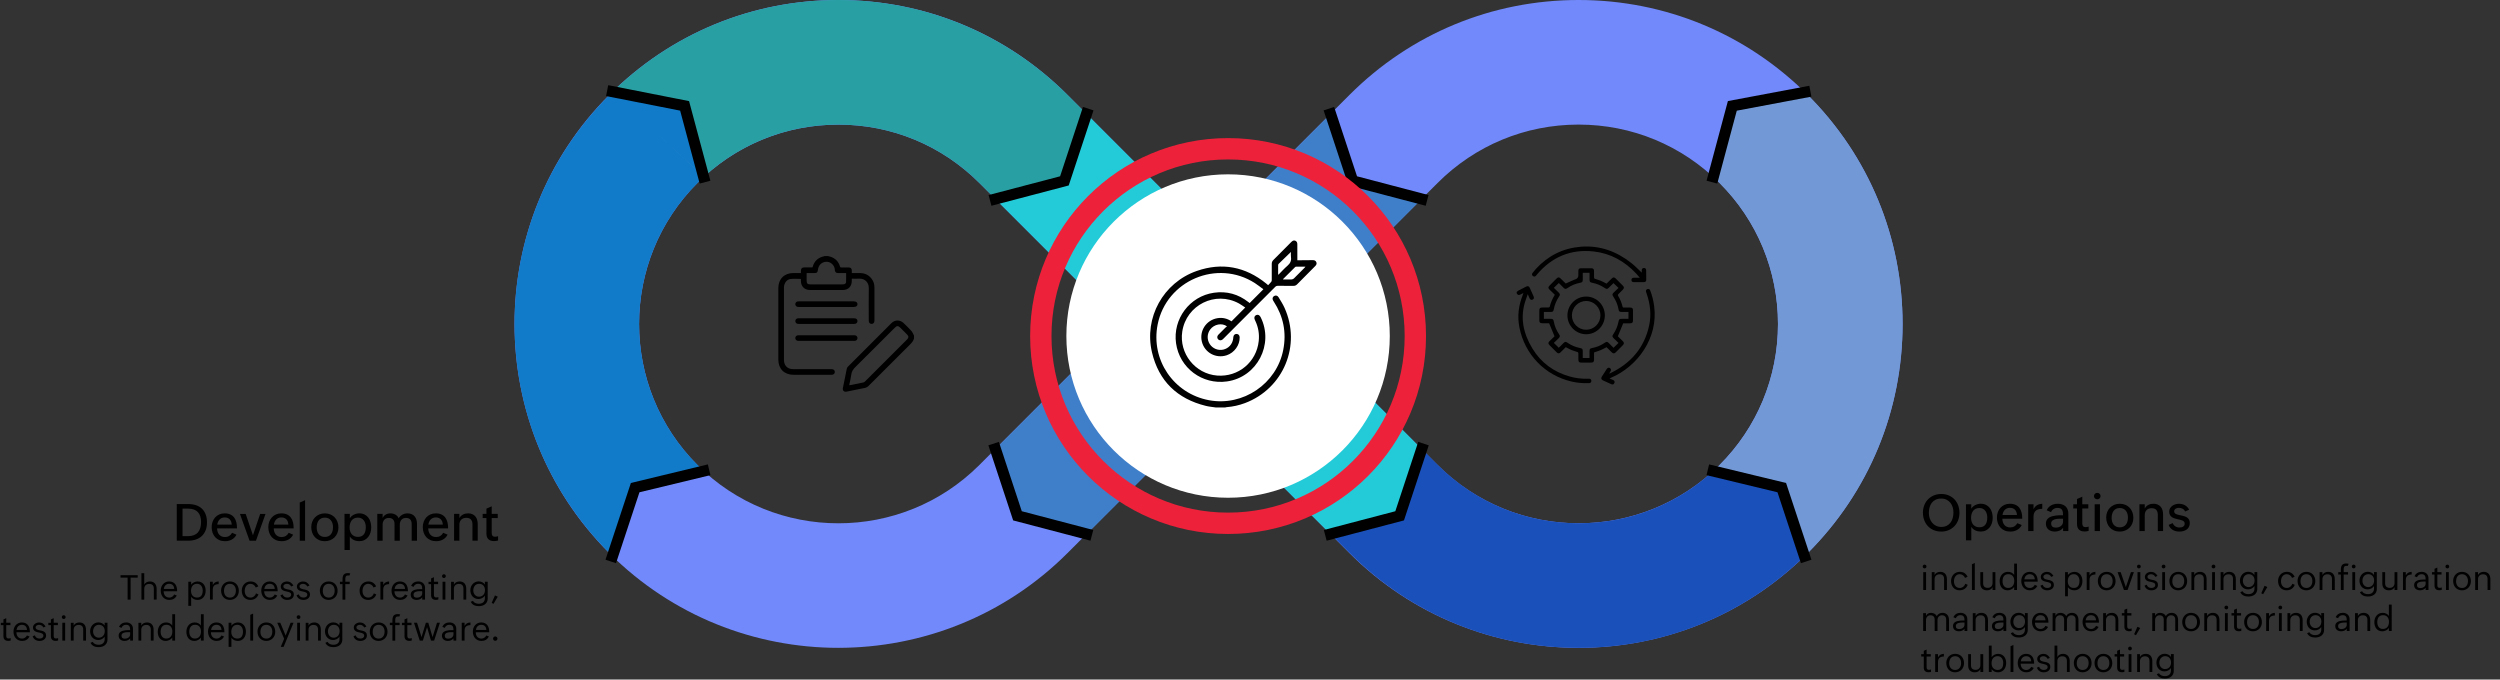 <?xml version="1.0" encoding="UTF-8"?><svg id="Layer_2" xmlns="http://www.w3.org/2000/svg" viewBox="0 0 1756.22 477.36"><rect x="0" y="0" width="1756.22" height="477.36" fill="#333333" stroke="none"/><defs><style>.cls-1{fill:#7299d6;}.cls-1,.cls-2,.cls-3,.cls-4,.cls-5,.cls-6,.cls-7,.cls-8,.cls-9{stroke-width:0px;}.cls-2{fill:#1a50ba;}.cls-3{fill:#23cbd8;}.cls-4{fill:#7289fc;}.cls-5{fill:#000;}.cls-6{fill:#28a0a3;}.cls-7{fill:#117ac9;}.cls-8{fill:#3f7ec9;}.cls-9{fill:#fff;}.cls-10{fill:none;stroke:#ed213a;stroke-miterlimit:10;stroke-width:15px;}</style></defs><g id="Layer_1-2"><path class="cls-4" d="M588.95,455.1c-58.29,0-116.57-22.18-160.94-66.55-88.74-88.74-88.74-233.14,0-321.88C471,23.68,528.16,0,588.95,0s117.95,23.68,160.94,66.66l99.05,99.05,99.05-99.05C990.97,23.68,1048.13,0,1108.92,0s117.95,23.68,160.94,66.66c42.99,42.99,66.66,100.14,66.66,160.94s-23.67,117.95-66.66,160.94c-88.74,88.74-233.14,88.74-321.88,0l-99.05-99.05-99.05,99.05c-44.37,44.37-102.66,66.55-160.94,66.55ZM588.95,87.53c-37.41,0-72.59,14.57-99.05,41.03-54.61,54.61-54.61,143.48,0,198.09,27.3,27.3,63.18,40.96,99.04,40.96,35.87,0,71.74-13.65,99.05-40.96l99.05-99.05-99.05-99.05c-26.46-26.46-61.63-41.03-99.05-41.03ZM910.83,227.6l99.05,99.05c54.61,54.61,143.48,54.61,198.09,0,26.46-26.46,41.03-61.63,41.03-99.05s-14.57-72.59-41.03-99.05c-26.46-26.46-61.63-41.03-99.05-41.03s-72.59,14.57-99.05,41.03l-99.05,99.05Z"/><polygon class="cls-3" points="763.26 80.03 699.23 139.79 934.61 375.18 998.64 315.41 763.26 80.03"/><polygon class="cls-8" points="934.73 80.03 998.75 139.79 763.37 375.18 699.35 315.41 934.73 80.03"/><path class="cls-1" d="M1269.88,66.68c-.77-.77-1.55-1.51-2.32-2.27l-64.11,59.84c1.54,1.41,3.05,2.84,4.54,4.32,26.46,26.46,41.03,61.63,41.03,99.05s-14.57,72.59-41.03,99.05c-1.47,1.47-2.97,2.87-4.48,4.26l64.11,59.85c.76-.74,1.52-1.46,2.27-2.21,42.99-42.99,66.66-100.15,66.66-160.94s-23.67-117.95-66.66-160.94Z"/><path class="cls-7" d="M428.12,66.66c.77-.77,1.55-1.51,2.32-2.27l64.11,59.84c-1.54,1.41-3.05,2.84-4.54,4.32-26.46,26.46-41.03,61.63-41.03,99.05s14.57,72.59,41.03,99.05c1.47,1.47,2.97,2.87,4.48,4.26l-64.11,59.85c-.76-.74-1.52-1.46-2.27-2.21-42.99-42.99-66.66-100.15-66.66-160.94s23.67-117.95,66.66-160.94Z"/><path class="cls-6" d="M588.95,0c-59.69,0-115.86,22.83-158.56,64.35l64.11,59.84c25.87-23.68,59.16-36.66,94.46-36.66,37.42,0,72.59,14.57,99.05,41.03l11.24,11.24,64.02-59.77-13.37-13.37C706.9,23.68,649.75,0,588.95,0Z"/><path class="cls-2" d="M1109.04,455.11c59.69,0,115.86-22.83,158.56-64.35l-64.11-59.84c-25.87,23.68-59.16,36.66-94.46,36.66-37.42,0-72.59-14.57-99.05-41.03l-11.24-11.24-64.02,59.76,13.37,13.37c42.99,42.99,100.15,66.66,160.94,66.66Z"/><polygon class="cls-1" points="1203.6 124.19 1216.95 74.38 1267.55 64.41 1267.94 64.78 1203.6 124.19 1203.6 124.19"/><polygon class="cls-2" points="1203.5 330.92 1251.68 342.55 1267.61 390.72 1264.45 393.78 1200.5 333.59 1203.5 330.92"/><polygon class="cls-7" points="494.27 124.19 480.93 74.38 430.32 64.41 429.94 64.78 494.27 124.19 494.27 124.19"/><polygon class="cls-4" points="494.38 330.92 446.2 342.55 430.27 390.72 433.43 393.78 497.37 333.59 494.38 330.92"/><polygon class="cls-3" points="998.76 315.32 983.24 362.35 934.74 375.08 945.07 326.16 998.76 315.32"/><polygon class="cls-6" points="763.26 80.03 747.73 127.06 699.23 139.79 709.57 90.88 763.26 80.03"/><polygon class="cls-8" points="699.23 315.32 714.76 362.35 763.26 375.08 752.92 326.16 699.23 315.32"/><polygon class="cls-4" points="934.74 80.03 950.26 127.06 998.76 139.79 988.43 90.88 934.74 80.03"/><polygon class="cls-5" points="766.03 379.83 711.73 365.58 694.32 312.84 701.71 310.4 717.79 359.13 768.01 372.31 766.03 379.83"/><polygon class="cls-5" points="931.96 379.83 929.98 372.31 980.2 359.13 996.29 310.4 1003.68 312.84 986.27 365.58 931.96 379.83"/><polygon class="cls-5" points="696.46 144.55 694.48 137.02 744.7 123.84 760.78 75.12 768.17 77.55 750.76 130.29 696.46 144.55"/><polygon class="cls-5" points="491.52 128.95 477.8 77.72 425.76 67.48 427.26 59.84 484.06 71.03 499.04 126.94 491.52 128.95"/><polygon class="cls-5" points="432.74 395.64 425.35 393.19 443.19 339.28 497.25 326.23 499.07 333.79 449.21 345.82 432.74 395.64"/><polygon class="cls-5" points="1001.54 144.55 947.23 130.29 929.82 77.55 937.21 75.12 953.29 123.84 1003.51 137.02 1001.54 144.55"/><polygon class="cls-5" points="1206.36 128.95 1198.84 126.94 1213.82 71 1271.04 60.24 1272.48 67.89 1220.07 77.75 1206.36 128.95"/><polygon class="cls-5" points="1265.14 395.64 1248.66 345.82 1198.8 333.79 1200.63 326.23 1254.69 339.28 1272.52 393.19 1265.14 395.64"/><circle class="cls-10" cx="862.71" cy="236.06" r="131.55"/><circle class="cls-9" cx="862.71" cy="236.06" r="113.6"/><path class="cls-5" d="M581.78,179.91c.6.16,1.2.28,1.78.48,3.32,1.13,5.5,3.39,6.5,6.74.19.62.45.76,1.03.75,1.67-.03,3.35-.02,5.02,0,1.57.01,2.25.71,2.27,2.28,0,.52,0,1.04,0,1.67,2.07,0,4.04-.03,6.02,0,3.35.07,6.04,1.46,8.02,4.16,1.29,1.76,1.86,3.77,1.87,5.93.01,7.75,0,15.51,0,23.26,0,.34-.04.69-.14,1.01-.25.83-1.04,1.4-1.9,1.35-.89-.05-1.55-.49-1.81-1.35-.13-.43-.14-.92-.15-1.38,0-7.47-.1-14.95.03-22.42.07-3.82-2.64-6.81-6.68-6.63-1.7.08-3.4.01-5.27.01,0,.61,0,1.15,0,1.69-.03,3.8-2.52,6.26-6.33,6.26-7.69,0-15.39,0-23.08,0-3.78,0-6.29-2.51-6.33-6.29,0-.52,0-1.04,0-1.49-2.52,0-4.95-.23-7.32.06-2.58.32-4.38,2.75-4.57,5.5-.02.25-.02.5-.02.74,0,16.87,0,33.74,0,50.62,0,3.12,1.61,5.44,4.35,6.19.74.2,1.53.26,2.3.26,8.9.02,17.81,0,26.71.01,1.39,0,2.19.56,2.35,1.62.19,1.2-.6,2.22-1.83,2.32-.28.02-.56.01-.84.01-8.81,0-17.62,0-26.43,0-6.35,0-10.56-4.2-10.56-10.54,0-16.81,0-33.62,0-50.43,0-6.28,4.23-10.5,10.5-10.5,1.76,0,3.52,0,5.37,0,0-.62,0-1.14,0-1.65.03-1.55.75-2.28,2.29-2.3,1.92-.02,3.84,0,5.77,0,.09-.21.18-.37.23-.55,1.19-4,3.83-6.4,7.9-7.26.11-.02.22-.1.32-.15.87,0,1.74,0,2.61,0ZM566.65,191.83c0,1.79,0,3.49,0,5.18,0,2.17.6,2.77,2.75,2.77,7.44,0,14.88,0,22.32,0,.4,0,.81-.02,1.2-.1.81-.17,1.41-.73,1.44-1.51.09-2.09.03-4.19.03-6.34-1.96,0-3.85.01-5.73,0-1.28-.01-2.01-.68-2.17-1.95-.06-.46-.06-.93-.17-1.38-.68-2.83-3.29-4.8-6.07-4.6-3.1.22-5.33,2.43-5.66,5.63-.19,1.78-.77,2.31-2.56,2.31-1.76,0-3.52,0-5.37,0Z"/><path class="cls-5" d="M642.09,237.8c-.51,1.91-1.82,3.24-3.17,4.58-9.67,9.63-19.3,19.3-28.98,28.92-.55.55-1.37.99-2.13,1.16-4.39.95-8.8,1.8-13.2,2.68-1.65.33-2.83-.84-2.51-2.48.9-4.53,1.79-9.05,2.74-13.57.11-.54.42-1.12.81-1.51,10.16-10.19,20.33-20.37,30.52-30.54,2.53-2.52,6.09-2.53,8.64-.04,1.84,1.8,3.73,3.56,5.43,5.49.81.91,1.24,2.16,1.84,3.26v2.05ZM596.57,270.61c.45-.05.72-.07.99-.12,2.94-.59,5.89-1.17,8.83-1.8.42-.09.88-.32,1.18-.62,9.9-9.87,19.79-19.76,29.67-29.65,1.17-1.17,1.18-2.21.03-3.37-1.59-1.61-3.19-3.21-4.8-4.8-1.52-1.52-2.39-1.51-3.9,0-9.23,9.23-18.43,18.48-27.72,27.65-1.51,1.5-2.55,3.03-2.83,5.19-.31,2.48-.94,4.91-1.45,7.51Z"/><path class="cls-5" d="M580.47,215.65c-6.42,0-12.84,0-19.26,0-.43,0-.88-.03-1.27-.17-.86-.31-1.35-1.2-1.22-2.08.13-.89.83-1.57,1.74-1.67.34-.04.68-.03,1.02-.03,12.72,0,25.43,0,38.15,0,1.82,0,2.78.71,2.75,2.01-.04,1.28-.96,1.94-2.74,1.94-6.39,0-12.78,0-19.17,0Z"/><path class="cls-5" d="M580.53,223.6c6.33,0,12.65,0,18.98,0,.34,0,.68,0,1.02.02,1.04.09,1.8.87,1.84,1.87.04,1.02-.73,1.91-1.78,2.04-.31.04-.62.02-.93.02-12.75,0-25.49,0-38.24,0-.34,0-.69.02-1.02-.03-1-.15-1.73-1.03-1.7-2.02.03-1,.79-1.8,1.82-1.89.34-.03.68-.02,1.02-.02,6.33,0,12.65,0,18.98,0Z"/><path class="cls-5" d="M580.57,235.52c6.33,0,12.65,0,18.98,0,.34,0,.68,0,1.02.02,1.02.1,1.78.91,1.8,1.91.02.95-.68,1.8-1.64,1.98-.27.05-.56.04-.83.04-12.9,0-25.8,0-38.71,0-.4,0-.81-.02-1.19-.15-.87-.29-1.39-1.14-1.3-2.03.1-.93.82-1.65,1.77-1.75.34-.03.68-.03,1.02-.03,6.36,0,12.72,0,19.07,0Z"/><path class="cls-5" d="M1065.43,205.12c.43-.35.82-.78,1.3-1.03,1.75-.94,3.53-1.83,5.3-2.72,1.29-.65,2.07-.38,2.66.92.88,1.95,1.75,3.91,2.62,5.87.5,1.13.27,1.89-.64,2.32-.96.45-1.68.1-2.22-1.07-.38-.83-.75-1.66-1.23-2.73-.49,1.4-.91,2.6-1.34,3.8-4.37,12.25-1.86,23.66,4.63,34.37,6.06,9.99,14.98,16.47,26.24,19.65,4.18,1.18,8.47,1.68,12.82,1.57.44-.01.91-.07,1.32.06.81.25,1.11.92.99,1.72-.13.88-.7,1.27-1.58,1.3-4.09.15-8.14-.17-12.12-1.08-18.88-4.32-33-18.97-36.8-37.99-1.58-7.87-.6-15.42,2.31-22.81.14-.35.26-.71.38-1.07.02-.06.02-.12.04-.32-.66.33-1.26.62-1.86.92-1.46.73-1.96.6-2.8-.75,0-.32,0-.63,0-.95Z"/><path class="cls-5" d="M1132.28,270.06c-2.03-.93-4.06-1.86-6.09-2.79-1.4-.64-1.68-1.51-.87-2.78,1.1-1.73,2.21-3.45,3.33-5.17.67-1.03,1.44-1.27,2.29-.74.89.55,1,1.37.33,2.45-.27.43-.54.85-.89,1.4.3-.08.5-.1.67-.18,14.42-6.87,24.01-17.76,27.45-33.55,1.66-7.6.77-15.12-1.76-22.45-.13-.39-.28-.77-.4-1.16-.29-.94.05-1.69.89-2,.9-.34,1.67,0,2.04.97,1.37,3.58,2.25,7.27,2.76,11.07,2.98,22.22-11.67,42.32-30.3,50.23-.29.12-.57.26-1.03.47.74.35,1.34.73,2,.92,1.69.5,2.17,2.03.55,3.31h-.95Z"/><path class="cls-5" d="M1099.94,243.85c-1.2,1.2-2.43,2.42-3.66,3.64-.99.98-1.78.99-2.76,0-1.7-1.69-3.39-3.39-5.07-5.1-.95-.97-.95-1.72.02-2.69,1.23-1.22,2.5-2.41,3.57-3.44-1.3-3.14-2.51-6.06-3.8-9.18-1.41,0-3.1,0-4.79,0-1.57,0-2.08-.52-2.09-2.11,0-2.3,0-4.61,0-6.91,0-1.51.52-2.03,2.06-2.04,1.48-.01,2.97.02,4.45-.03.28,0,.74-.29.8-.52.71-2.94,1.89-5.67,3.59-8.4-1.21-1.17-2.44-2.34-3.65-3.53-1.16-1.14-1.16-1.81-.03-2.96,1.64-1.66,3.28-3.32,4.94-4.97,1-1,1.76-.99,2.77-.01,1.24,1.21,2.46,2.44,3.6,3.56,2.07-.92,4.07-1.81,6.08-2.7.2-.09.42-.15.63-.21q2.18-.65,2.18-2.96c0-1.04-.02-2.08,0-3.12.02-1.13.57-1.7,1.69-1.71,2.52-.02,5.05-.02,7.57,0,1.14,0,1.72.6,1.74,1.78.02,1.58-.01,3.16.02,4.73,0,.28.19.72.4.8,1.42.52,2.9.88,4.29,1.45,1.39.57,2.7,1.33,4.09,2.03,1.18-1.17,2.39-2.37,3.6-3.56,1.09-1.08,1.82-1.08,2.9,0,1.65,1.65,3.3,3.31,4.94,4.97,1.02,1.03,1.02,1.77-.01,2.83-1.06,1.08-2.12,2.17-3.2,3.22-.36.35-.41.61-.14,1.05,1.46,2.35,2.5,4.88,3.13,7.57.14.62.43.73.97.72,1.48-.02,2.97-.02,4.45,0,1.41.02,1.93.54,1.94,1.96.01,2.37.01,4.73,0,7.1,0,1.48-.53,2-1.99,2.01-1.7,0-3.4,0-4.89,0-1.26,3.05-2.46,5.97-3.76,9.14,1,.97,2.23,2.15,3.43,3.35,1.12,1.11,1.11,1.83,0,2.96-1.6,1.62-3.2,3.23-4.8,4.84-1.1,1.1-1.89,1.11-2.98.03-1.19-1.17-2.38-2.35-3.58-3.54-1.38.69-2.75,1.47-4.19,2.08-1.45.61-2.97,1.04-4.6,1.6,0,1.56,0,3.26,0,4.96,0,1.66-.5,2.17-2.13,2.17-2.3,0-4.61,0-6.91,0-1.42,0-1.96-.54-1.96-1.93,0-1.55.02-3.09-.02-4.64,0-.26-.22-.68-.44-.76-1.42-.52-2.89-.89-4.29-1.46-1.39-.57-2.7-1.34-4.08-2.03ZM1143.99,219.13c-1.72,0-3.36,0-4.99,0-1.23,0-1.75-.41-1.95-1.59-.59-3.37-1.86-6.46-3.79-9.29-.79-1.16-.74-1.71.29-2.72,1.14-1.12,2.32-2.21,3.43-3.26-1.29-1.24-2.41-2.32-3.53-3.39-1,1-2.1,2.08-3.2,3.17-1.12,1.12-1.63,1.16-2.95.26-2.66-1.82-5.57-3.06-8.74-3.65-1.61-.3-1.93-.69-1.93-2.36,0-1.54,0-3.08,0-4.65h-4.76c0,1.61,0,3.16,0,4.7,0,1.62-.31,2.02-1.86,2.3-3.21.59-6.14,1.85-8.83,3.68-1.27.87-1.81.82-2.88-.25-1.13-1.13-2.25-2.26-3.26-3.27-1.17,1.14-2.28,2.21-3.49,3.38,1.18,1.15,2.38,2.3,3.56,3.48.83.83.9,1.47.24,2.44-1.95,2.85-3.25,5.96-3.88,9.36-.24,1.33-.7,1.67-2.07,1.67-1.6,0-3.2,0-4.84,0v4.83c1.61,0,3.17,0,4.74,0,1.5,0,1.93.33,2.19,1.77.6,3.34,1.89,6.39,3.8,9.18.72,1.05.65,1.68-.26,2.59-1.16,1.15-2.34,2.28-3.47,3.38,1.21,1.19,2.32,2.28,3.47,3.4,1.03-1.02,2.12-2.11,3.21-3.2,1.16-1.16,1.62-1.21,2.94-.3,2.63,1.81,5.52,3.02,8.64,3.66,1.85.38,2.04.61,2.04,2.52,0,1.5,0,3,0,4.51h4.76c0-1.68,0-3.31,0-4.94,0-1.3.41-1.8,1.65-2.02,3.34-.6,6.39-1.88,9.18-3.81,1.17-.81,1.7-.75,2.72.28,1.13,1.13,2.26,2.26,3.32,3.32,1.16-1.13,2.26-2.2,3.5-3.42-1.07-1.02-2.17-2.05-3.24-3.11-1.3-1.28-1.34-1.68-.34-3.16,1.77-2.62,2.93-5.49,3.56-8.59.38-1.86.61-2.07,2.5-2.07,1.04,0,2.08,0,3.12,0,.46,0,.91,0,1.4,0v-4.83Z"/><path class="cls-5" d="M1153.31,191.46c0-.49-.02-1.08,0-1.66.04-.95.57-1.49,1.45-1.54.94-.05,1.63.46,1.65,1.42.07,2.33.08,4.67.06,7,0,.88-.61,1.48-1.52,1.5-2.49.04-4.99.05-7.48,0-.96-.02-1.46-.71-1.4-1.66.06-.87.61-1.41,1.56-1.42,1.34-.02,2.69,0,4.28,0-.89-1.05-1.6-1.96-2.38-2.8-8.14-8.74-18.07-14.33-29.96-15.65-16.23-1.81-29.63,3.93-40.1,16.46-.18.22-.34.46-.54.66-.63.64-1.44.67-2.12.1-.65-.55-.81-1.32-.29-2.02.78-1.03,1.6-2.04,2.47-2.99,8.51-9.24,19.01-14.53,31.54-15.54,13.34-1.07,25.03,3.25,35.41,11.4,2.59,2.04,4.87,4.47,7.34,6.75Z"/><path class="cls-5" d="M1127.39,221.53c.01,7.3-5.84,13.25-13.08,13.28-7.25.03-13.23-5.97-13.21-13.27.02-7.29,5.91-13.21,13.15-13.21,7.27,0,13.12,5.88,13.14,13.2ZM1114.24,231.65c5.52,0,10.01-4.5,10.04-10.06.03-5.57-4.56-10.18-10.07-10.15-5.53.04-9.97,4.55-9.97,10.13,0,5.57,4.48,10.08,10,10.08Z"/><path class="cls-5" d="M854.29,286.27c-2.41-.37-4.86-.56-7.21-1.15-20.11-4.96-33.08-17.45-37.83-37.6-5.73-24.32,7.88-48.96,31.46-57.18,17.73-6.19,34.13-3.03,48.77,8.83.41.33.8.68,1.37,1.16.77-.82,1.56-1.59,2.24-2.45.25-.31.3-.84.3-1.27.02-3.74.04-7.49,0-11.23-.01-1.11.35-1.95,1.14-2.74,4.25-4.23,8.46-8.5,12.69-12.75,1.01-1.02,2.01-1.23,2.97-.66.88.52,1.17,1.34,1.17,2.33,0,3.28,0,6.57.02,9.85,0,.42,0,.83,0,1.41.68,0,1.27,0,1.87,0,2.98-.02,5.96-.04,8.93-.08,1.12-.01,2.05.29,2.52,1.39.48,1.11.03,1.98-.76,2.77-4.26,4.28-8.51,8.55-12.74,12.85-.72.73-1.5,1.07-2.54,1.06-3.67-.04-7.33,0-11-.03-.8,0-1.34.24-1.89.8-12,12.03-24.02,24.04-36.04,36.06-.24.24-.48.49-.73.72-1.01.91-2.3.94-3.19.09-.92-.88-.94-2.26.04-3.27,1.67-1.73,3.39-3.42,5.1-5.11.3-.29.65-.53,1-.81-3.56-2.64-9.09-1.5-11.83,2.25-2.21,3.03-2.32,7.07-.27,10.21,2.04,3.13,5.87,4.7,9.47,3.88,3.68-.83,6.4-3.76,6.94-7.49.07-.45.1-.91.15-1.37.14-1.35,1.07-2.22,2.33-2.16,1.26.06,2.09.99,2.12,2.37.11,5.5-3.74,10.83-9.1,12.61-7.55,2.51-15.52-1.82-17.44-9.48-1.91-7.6,3.02-15.2,10.82-16.55,3.61-.63,6.98.17,9.97,2.2,3.19-3.21,6.34-6.37,9.65-9.7-1.43-.94-2.86-2.02-4.41-2.87-16.6-9.06-37.01,1.09-39.83,19.79-2.31,15.34,9.08,29.68,24.53,30.87,14.87,1.15,27.63-9.42,29.2-24.29.51-4.87-.26-9.59-2.36-14.05-.13-.28-.26-.55-.39-.83-.67-1.47-.31-2.71.93-3.3,1.22-.59,2.41-.05,3.14,1.41,9.56,19.08-2.49,42.18-23.57,45.18-17.44,2.49-33.4-9.45-35.84-26.82-2.39-17.05,9.56-33.05,26.63-35.48,8.99-1.28,17.1.97,24.25,6.6.3.23.59.47.83.65,3.19-3.21,6.34-6.36,9.64-9.68-1.9-1.4-3.82-2.96-5.88-4.29-26.5-17.11-62.27-1.91-68.39,29.03-4.91,24.8,11.16,48.51,36.03,53.18,23.97,4.5,47.6-11.52,52.22-35.43,2.35-12.15.1-23.42-6.64-33.8-.12-.19-.26-.38-.38-.57-.81-1.32-.63-2.58.48-3.32,1.11-.75,2.45-.49,3.24.82,1.46,2.41,3,4.8,4.16,7.36,11.94,26.34-.68,56.76-27.75,66.96-4.2,1.58-8.55,2.54-13.03,2.88-.29.02-.58.13-.87.2h-6.42ZM897.87,192.79c.09.05.17.1.26.15,2.09-2.1,4.07-4.35,6.31-6.27,1.95-1.67,2.82-3.51,2.45-6.05-.18-1.2-.03-2.45-.03-3.64-2.95,2.86-5.8,5.61-8.63,8.38-.19.19-.34.53-.34.8-.03,2.21-.02,4.42-.02,6.62ZM901.3,196.08c.05.09.1.17.15.26,1.94,0,3.88.05,5.81-.03.57-.02,1.27-.29,1.68-.69,2.54-2.47,5.02-5.02,7.51-7.54.19-.2.35-.43.62-.76-2.3,0-4.43,0-6.56.01-.24,0-.54.12-.7.28-2.84,2.81-5.67,5.64-8.5,8.47Z"/><path class="cls-5" d="M137.65,378.99c-1.63.56-3.46.84-5.48.84h-8v-25.73h8.07c2.07,0,3.93.28,5.55.84s3.01,1.39,4.13,2.48,1.99,2.44,2.58,4.04.9,3.46.9,5.55-.31,3.89-.93,5.48-1.51,2.93-2.65,4.02-2.54,1.91-4.17,2.47ZM128.21,376.64h3.85c1.61,0,2.99-.23,4.14-.69s2.1-1.11,2.85-1.97,1.29-1.9,1.65-3.12.54-2.6.54-4.12c0-3.08-.75-5.43-2.26-7.03s-3.82-2.41-6.95-2.41h-3.81v19.34Z"/><path class="cls-5" d="M160.52,379.92c-.8.18-1.63.26-2.51.26-1.45,0-2.76-.25-3.91-.75s-2.13-1.19-2.93-2.07-1.41-1.92-1.84-3.12-.64-2.51-.64-3.93c0-1.34.21-2.59.64-3.77s1.04-2.21,1.83-3.08,1.75-1.57,2.87-2.07,2.38-.76,3.76-.76c1.59,0,2.94.26,4.05.79s2,1.25,2.69,2.18,1.18,2.01,1.49,3.26.46,2.59.46,4.03v.28h-13.97c.02.88.15,1.69.39,2.43s.58,1.39,1.05,1.93,1.04.97,1.72,1.27,1.49.46,2.42.46c1.09,0,2.06-.26,2.91-.78s1.53-1.26,2.03-2.21l3.09,1.32c-.41.8-.9,1.48-1.47,2.06s-1.2,1.05-1.89,1.42-1.44.65-2.23.83ZM153.18,366.53c-.27.62-.46,1.29-.56,2h10.16c-.05-.76-.18-1.45-.4-2.07s-.54-1.15-.95-1.59-.92-.78-1.52-1.02-1.3-.36-2.1-.36c-.75,0-1.42.13-2.02.39s-1.11.61-1.55,1.06-.79.98-1.05,1.59Z"/><path class="cls-5" d="M186.52,361.01l-6.7,18.83h-4.5l-6.77-18.83h4.03l5.12,15.01,5.08-15.01h3.74Z"/><path class="cls-5" d="M200.32,379.92c-.8.18-1.63.26-2.51.26-1.45,0-2.76-.25-3.91-.75s-2.13-1.19-2.93-2.07-1.41-1.92-1.84-3.12-.64-2.51-.64-3.93c0-1.34.21-2.59.64-3.77s1.04-2.21,1.83-3.08,1.75-1.57,2.87-2.07,2.38-.76,3.76-.76c1.59,0,2.94.26,4.05.79s2,1.25,2.69,2.18,1.18,2.01,1.49,3.26.46,2.59.46,4.03v.28h-13.97c.02.88.15,1.69.39,2.43s.58,1.39,1.05,1.93,1.04.97,1.72,1.27,1.49.46,2.42.46c1.09,0,2.06-.26,2.91-.78s1.53-1.26,2.03-2.21l3.09,1.32c-.41.8-.9,1.48-1.47,2.06s-1.2,1.05-1.89,1.42-1.44.65-2.23.83ZM192.97,366.53c-.27.62-.46,1.29-.56,2h10.16c-.05-.76-.18-1.45-.4-2.07s-.54-1.15-.95-1.59-.92-.78-1.52-1.02-1.3-.36-2.1-.36c-.75,0-1.42.13-2.02.39s-1.11.61-1.55,1.06-.79.98-1.05,1.59Z"/><path class="cls-5" d="M214.31,351.36v28.48h-3.74v-26.82l3.74-1.65Z"/><path class="cls-5" d="M232.03,379.45c-1.17.49-2.46.74-3.85.74s-2.77-.25-3.94-.75-2.17-1.19-3-2.07-1.46-1.93-1.91-3.14-.67-2.52-.67-3.94.23-2.66.7-3.84,1.12-2.2,1.97-3.06,1.85-1.54,3.02-2.02,2.46-.73,3.85-.73,2.75.25,3.93.75,2.18,1.19,3.01,2.07,1.46,1.93,1.92,3.14.68,2.53.68,3.96-.24,2.66-.71,3.84-1.13,2.19-1.98,3.05-1.85,1.52-3.02,2ZM225.65,376.67c.71.35,1.57.53,2.57.53s1.89-.19,2.61-.56,1.31-.88,1.77-1.51.79-1.36,1.01-2.19.33-1.7.33-2.61-.11-1.74-.34-2.55-.58-1.52-1.05-2.14-1.06-1.1-1.78-1.47-1.56-.54-2.55-.54-1.91.19-2.64.56-1.32.88-1.78,1.52-.79,1.38-1,2.21-.32,1.71-.32,2.63.11,1.76.33,2.57.57,1.51,1.04,2.12,1.07,1.08,1.79,1.43Z"/><path class="cls-5" d="M246.96,378.29c-.49-.42-.9-.91-1.21-1.48v9.54h-3.74v-25.35h3.74v3.09c.32-.54.72-1.02,1.2-1.45s1.03-.79,1.62-1.09,1.21-.53,1.85-.69,1.26-.24,1.87-.24c1.44,0,2.7.26,3.76.79s1.95,1.24,2.65,2.14,1.23,1.94,1.57,3.14.52,2.46.52,3.78-.18,2.52-.54,3.69-.89,2.2-1.61,3.09-1.6,1.6-2.66,2.13-2.29.79-3.7.79c-.63,0-1.27-.07-1.92-.21s-1.25-.35-1.83-.63-1.1-.63-1.58-1.05ZM248.87,376.65c.74.34,1.6.51,2.58.51,1.04,0,1.92-.18,2.63-.55s1.28-.87,1.71-1.5.73-1.37.91-2.2.27-1.71.27-2.62-.11-1.7-.33-2.5-.56-1.51-1.02-2.13-1.03-1.12-1.73-1.49-1.52-.55-2.47-.55c-1.03,0-1.92.19-2.65.56s-1.34.88-1.81,1.51-.81,1.37-1.04,2.21-.33,1.73-.33,2.67.12,1.79.36,2.59.6,1.5,1.09,2.08,1.1,1.05,1.84,1.39Z"/><path class="cls-5" d="M269.07,366.62c-.19.57-.28,1.19-.28,1.85v11.37h-3.74v-18.83h3.74v2.88c.54-1.09,1.29-1.9,2.24-2.44s2.03-.81,3.23-.81c.61,0,1.21.07,1.8.21s1.15.35,1.66.63.98.64,1.38,1.07.72.95.96,1.55c.32-.56.7-1.06,1.15-1.49s.95-.8,1.49-1.09,1.11-.51,1.72-.66,1.23-.22,1.86-.22c1.11,0,2.09.19,2.93.56s1.53.89,2.08,1.56.96,1.44,1.24,2.34.41,1.87.41,2.93v11.81h-3.74v-11.74c0-1.35-.33-2.4-.99-3.15s-1.69-1.12-3.08-1.12c-.68,0-1.29.12-1.82.35s-.98.56-1.34.98-.64.91-.83,1.48-.28,1.18-.28,1.84v11.37h-3.71v-11.74c0-1.32-.34-2.37-1.01-3.13s-1.7-1.14-3.07-1.14c-.68,0-1.29.12-1.82.35s-.98.56-1.34.98-.64.91-.83,1.47Z"/><path class="cls-5" d="M308.83,379.92c-.8.18-1.63.26-2.51.26-1.45,0-2.76-.25-3.91-.75s-2.13-1.19-2.93-2.07-1.41-1.92-1.84-3.12-.64-2.51-.64-3.93c0-1.34.21-2.59.64-3.77s1.04-2.21,1.83-3.08,1.75-1.57,2.87-2.07,2.38-.76,3.76-.76c1.59,0,2.94.26,4.05.79s2,1.25,2.69,2.18,1.18,2.01,1.49,3.26.46,2.59.46,4.03v.28h-13.97c.02.88.15,1.69.39,2.43s.58,1.39,1.05,1.93,1.04.97,1.72,1.27,1.49.46,2.42.46c1.09,0,2.06-.26,2.91-.78s1.53-1.26,2.03-2.21l3.09,1.32c-.41.8-.9,1.48-1.47,2.06s-1.2,1.05-1.89,1.42-1.44.65-2.23.83ZM301.48,366.53c-.27.62-.46,1.29-.56,2h10.16c-.05-.76-.18-1.45-.4-2.07s-.54-1.15-.95-1.59-.92-.78-1.52-1.02-1.3-.36-2.1-.36c-.75,0-1.42.13-2.02.39s-1.11.61-1.55,1.06-.79.98-1.05,1.59Z"/><path class="cls-5" d="M323.05,366.6c-.22.6-.33,1.27-.33,2v11.23h-3.74v-18.83h3.74v2.99c.28-.59.64-1.09,1.09-1.51s.93-.77,1.47-1.05,1.1-.48,1.71-.61,1.22-.19,1.85-.19c1.16,0,2.17.19,3.01.58s1.55.92,2.11,1.59.97,1.48,1.24,2.41.4,1.94.4,3.03v11.58h-3.71v-11.48c0-1.44-.36-2.56-1.07-3.37s-1.81-1.2-3.29-1.2c-.74,0-1.4.11-2,.33s-1.1.54-1.52.97-.74.93-.97,1.51Z"/><path class="cls-5" d="M349.89,379.69c-.91.28-1.84.42-2.78.42-1.76,0-3.1-.44-4.02-1.31s-1.38-2.2-1.38-3.98v-10.9h-2.64v-2.92h2.64v-3.71l3.71-1.62v5.33h4.24v2.92h-4.24v10.55c0,.77.17,1.4.51,1.87s.93.71,1.76.71c.75,0,1.48-.13,2.2-.39v3.02Z"/><path class="cls-5" d="M91.75,405.77v15.46h-2.1v-15.46h-4.99v-1.7h12.08v1.7h-4.99Z"/><path class="cls-5" d="M104.78,410.19c-.53,0-1.01.08-1.43.24s-.78.39-1.08.69-.53.66-.69,1.08-.24.9-.24,1.43v7.61h-1.99v-18.55h1.99v7.99c.2-.39.43-.72.71-1s.59-.51.93-.69.71-.31,1.11-.4.8-.13,1.22-.13c.78,0,1.47.13,2.06.39s1.08.62,1.48,1.08.69,1.01.89,1.64.3,1.32.3,2.07v7.58h-1.99v-7.72c0-1.09-.27-1.91-.82-2.47s-1.36-.84-2.44-.84Z"/><path class="cls-5" d="M124.22,418.37c-1.16,2.05-2.9,3.07-5.24,3.07-.96,0-1.82-.17-2.57-.51s-1.38-.8-1.9-1.39-.92-1.28-1.19-2.08-.41-1.66-.41-2.57.14-1.69.41-2.47.66-1.46,1.17-2.04,1.12-1.05,1.85-1.4,1.55-.52,2.46-.52c1.03,0,1.91.18,2.62.54s1.3.84,1.75,1.45.77,1.32.97,2.14.3,1.69.3,2.62v.14h-9.46c0,.63.08,1.22.25,1.76s.42,1.01.76,1.41.76.71,1.26.94,1.09.34,1.76.34c.37,0,.72-.05,1.05-.16s.65-.26.94-.46.56-.43.79-.7.43-.56.6-.88l1.83.79ZM118.79,410.12c-.54,0-1.03.1-1.46.29s-.81.45-1.13.78-.58.71-.77,1.15-.32.91-.39,1.4h7.35c-.02-.56-.12-1.07-.28-1.51s-.39-.82-.69-1.14-.67-.55-1.11-.72-.95-.25-1.52-.25Z"/><path class="cls-5" d="M138.76,421.44c-.44,0-.88-.04-1.31-.13s-.85-.23-1.24-.42-.75-.43-1.08-.71-.62-.62-.85-1.01v6.43h-1.99v-16.92h1.99v2.11c.21-.36.49-.68.83-.97s.72-.53,1.12-.73.83-.35,1.28-.46.86-.16,1.25-.16c.95,0,1.79.17,2.5.52s1.31.81,1.79,1.4.83,1.28,1.07,2.07.35,1.63.35,2.51-.12,1.69-.37,2.48-.61,1.47-1.09,2.06-1.08,1.06-1.79,1.41-1.53.53-2.46.53ZM134.2,415.07c0,.69.09,1.32.27,1.89s.45,1.07.8,1.49.8.75,1.33.98,1.14.35,1.84.35c.76,0,1.39-.13,1.89-.39s.91-.62,1.21-1.07.52-.97.66-1.57.2-1.23.2-1.89c0-.62-.08-1.21-.25-1.78s-.41-1.08-.74-1.52-.74-.79-1.24-1.05-1.09-.39-1.76-.39c-.74,0-1.38.13-1.91.39s-.97.62-1.31,1.07-.59.97-.76,1.58-.25,1.24-.25,1.91Z"/><path class="cls-5" d="M153.6,410.33c-.72.03-1.34.13-1.86.29s-.95.4-1.28.71-.58.72-.74,1.22-.24,1.09-.24,1.79v6.89h-1.99v-12.55h1.99v2.25c.46-.84,1.02-1.46,1.69-1.84s1.48-.59,2.44-.63v1.88Z"/><path class="cls-5" d="M167.78,415.04c0,.91-.16,1.75-.47,2.54s-.75,1.46-1.31,2.03-1.22,1.02-1.99,1.34-1.6.49-2.5.49c-.95,0-1.81-.17-2.58-.5s-1.42-.8-1.96-1.39-.95-1.29-1.24-2.09-.43-1.67-.43-2.6.15-1.74.46-2.52.73-1.46,1.28-2.04,1.21-1.03,1.97-1.36,1.61-.49,2.53-.49,1.8.17,2.58.5,1.43.8,1.97,1.39.96,1.29,1.25,2.09.44,1.67.44,2.6ZM157.36,415.07c0,.67.09,1.29.26,1.87s.44,1.07.79,1.5.79.76,1.31,1,1.13.36,1.82.36,1.33-.13,1.85-.39.96-.62,1.3-1.07.6-.97.77-1.56.25-1.22.25-1.88-.09-1.25-.26-1.82-.44-1.08-.79-1.52-.79-.79-1.31-1.04-1.12-.38-1.81-.38c-.74,0-1.38.13-1.9.39s-.96.62-1.29,1.07-.58.98-.74,1.58-.24,1.23-.24,1.9Z"/><path class="cls-5" d="M181.56,417.59c-.24.62-.55,1.18-.92,1.65s-.8.88-1.28,1.21-1.02.58-1.61.74-1.22.25-1.88.25c-.97,0-1.83-.17-2.57-.51s-1.38-.8-1.89-1.39-.9-1.28-1.17-2.07-.4-1.66-.4-2.58.15-1.72.45-2.5.71-1.47,1.25-2.05,1.19-1.04,1.94-1.38,1.59-.5,2.5-.5c2.55,0,4.38,1.16,5.5,3.48l-1.82.8c-.14-.38-.34-.74-.59-1.06s-.54-.6-.87-.83-.69-.4-1.07-.53-.79-.19-1.2-.19c-.7,0-1.29.14-1.8.42s-.92.66-1.25,1.12-.58,1-.74,1.6-.24,1.21-.24,1.82.08,1.24.25,1.81.42,1.06.76,1.49.76.77,1.28,1.02,1.12.38,1.82.38c.47,0,.9-.07,1.31-.22s.77-.35,1.09-.61.61-.57.86-.93.44-.76.57-1.2l1.73.75Z"/><path class="cls-5" d="M194.84,418.37c-1.16,2.05-2.9,3.07-5.24,3.07-.96,0-1.82-.17-2.57-.51s-1.38-.8-1.9-1.39-.92-1.28-1.19-2.08-.41-1.66-.41-2.57.14-1.69.41-2.47.66-1.46,1.17-2.04,1.12-1.05,1.85-1.4,1.55-.52,2.46-.52c1.03,0,1.91.18,2.62.54s1.3.84,1.75,1.45.77,1.32.97,2.14.3,1.69.3,2.62v.14h-9.46c0,.63.08,1.22.25,1.76s.42,1.01.76,1.41.76.71,1.26.94,1.09.34,1.76.34c.37,0,.72-.05,1.05-.16s.65-.26.94-.46.56-.43.79-.7.43-.56.6-.88l1.83.79ZM189.41,410.12c-.54,0-1.03.1-1.46.29s-.81.45-1.13.78-.58.71-.77,1.15-.32.91-.39,1.4h7.35c-.02-.56-.12-1.07-.28-1.51s-.39-.82-.69-1.14-.67-.55-1.11-.72-.95-.25-1.52-.25Z"/><path class="cls-5" d="M206.44,417.54c0,.68-.13,1.27-.4,1.76s-.62.9-1.05,1.22-.93.55-1.49.7-1.14.22-1.75.22c-1.13,0-2.12-.28-2.95-.83s-1.43-1.36-1.8-2.43l1.54-.67c.23.73.63,1.29,1.2,1.68s1.23.59,1.99.59c.34,0,.67-.03,1.01-.09s.64-.17.9-.33.48-.38.65-.64.25-.61.25-1.01c0-.55-.18-.96-.54-1.23-.2-.15-.43-.28-.69-.39s-.52-.21-.8-.29-.56-.15-.84-.21-.54-.12-.79-.17c-.62-.12-1.21-.29-1.75-.53s-.99-.58-1.35-1.04c-.37-.45-.55-1.06-.55-1.84,0-.56.13-1.06.4-1.5s.61-.81,1.02-1.11.88-.53,1.39-.69,1.02-.24,1.52-.24c1.02,0,1.91.26,2.68.77s1.39,1.21,1.85,2.09l-1.54.68c-.29-.61-.7-1.07-1.24-1.39s-1.13-.48-1.79-.48c-.27,0-.55.03-.84.1s-.55.17-.79.32-.43.34-.59.56-.23.5-.23.81c0,.53.18.93.54,1.2.21.15.44.28.7.39s.52.2.8.28.56.15.84.21.54.11.79.15c.65.11,1.24.29,1.79.53s.99.58,1.35,1.02.54,1.06.54,1.86Z"/><path class="cls-5" d="M217.77,417.54c0,.68-.13,1.27-.4,1.76s-.62.9-1.05,1.22-.93.55-1.49.7-1.14.22-1.75.22c-1.13,0-2.12-.28-2.95-.83s-1.43-1.36-1.8-2.43l1.54-.67c.23.73.63,1.29,1.2,1.68s1.23.59,1.99.59c.34,0,.67-.03,1.01-.09s.64-.17.9-.33.48-.38.65-.64.25-.61.25-1.01c0-.55-.18-.96-.54-1.23-.2-.15-.43-.28-.69-.39s-.52-.21-.8-.29-.56-.15-.84-.21-.54-.12-.79-.17c-.62-.12-1.21-.29-1.75-.53s-.99-.58-1.35-1.04c-.37-.45-.55-1.06-.55-1.84,0-.56.13-1.06.4-1.5s.61-.81,1.02-1.11.88-.53,1.39-.69,1.02-.24,1.52-.24c1.02,0,1.91.26,2.68.77s1.39,1.21,1.85,2.09l-1.54.68c-.29-.61-.7-1.07-1.24-1.39s-1.13-.48-1.79-.48c-.27,0-.55.03-.84.1s-.55.17-.79.32-.43.34-.59.56-.23.5-.23.81c0,.53.18.93.54,1.2.21.15.44.28.7.39s.52.2.8.28.56.15.84.21.54.11.79.15c.65.11,1.24.29,1.79.53s.99.58,1.35,1.02.54,1.06.54,1.86Z"/><path class="cls-5" d="M237.16,415.04c0,.91-.16,1.75-.47,2.54s-.75,1.46-1.31,2.03-1.22,1.02-1.99,1.34-1.6.49-2.5.49c-.95,0-1.81-.17-2.58-.5s-1.42-.8-1.96-1.39-.95-1.29-1.24-2.09-.43-1.67-.43-2.6.15-1.74.46-2.52.73-1.46,1.28-2.04,1.21-1.03,1.97-1.36,1.61-.49,2.53-.49,1.8.17,2.58.5,1.43.8,1.97,1.39.96,1.29,1.25,2.09.44,1.67.44,2.6ZM226.75,415.07c0,.67.09,1.29.26,1.87s.44,1.07.79,1.5.79.76,1.31,1,1.13.36,1.82.36,1.33-.13,1.85-.39.96-.62,1.3-1.07.6-.97.77-1.56.25-1.22.25-1.88-.09-1.25-.26-1.82-.44-1.08-.79-1.52-.79-.79-1.31-1.04-1.12-.38-1.81-.38c-.74,0-1.38.13-1.9.39s-.96.62-1.29,1.07-.58.98-.74,1.58-.24,1.23-.24,1.9Z"/><path class="cls-5" d="M242.59,410.36v10.88h-1.99v-10.88h-1.8v-1.68h1.8c0-.37,0-.73,0-1.1s0-.73.02-1.1c0-.38.04-.72.11-1.05s.15-.63.27-.91c.14-.38.32-.69.55-.93s.48-.44.77-.59.61-.25.95-.31.7-.09,1.07-.09c.29,0,.58.02.87.05s.58.09.87.19l-.64,1.51c-.18-.03-.35-.05-.51-.07s-.33-.02-.5-.02c-.7,0-1.17.21-1.43.62-.27.42-.4.93-.4,1.54v2.26h3.07v1.68h-3.07Z"/><path class="cls-5" d="M264.32,417.59c-.24.62-.55,1.18-.92,1.65s-.8.88-1.28,1.21-1.02.58-1.61.74-1.22.25-1.88.25c-.97,0-1.83-.17-2.57-.51s-1.38-.8-1.89-1.39-.9-1.28-1.17-2.07-.4-1.66-.4-2.58.15-1.72.45-2.5.71-1.47,1.25-2.05,1.19-1.04,1.94-1.38,1.59-.5,2.5-.5c2.55,0,4.38,1.16,5.5,3.48l-1.82.8c-.14-.38-.34-.74-.59-1.06s-.54-.6-.87-.83-.69-.4-1.07-.53-.79-.19-1.2-.19c-.7,0-1.29.14-1.8.42s-.92.66-1.25,1.12-.58,1-.74,1.6-.24,1.21-.24,1.82.08,1.24.25,1.81.42,1.06.76,1.49.76.77,1.28,1.02,1.12.38,1.82.38c.47,0,.9-.07,1.31-.22s.77-.35,1.09-.61.61-.57.86-.93.44-.76.57-1.2l1.73.75Z"/><path class="cls-5" d="M273.34,410.33c-.72.03-1.34.13-1.86.29s-.95.4-1.28.71-.58.72-.74,1.22-.24,1.09-.24,1.79v6.89h-1.99v-12.55h1.99v2.25c.46-.84,1.02-1.46,1.69-1.84s1.48-.59,2.44-.63v1.88Z"/><path class="cls-5" d="M286.35,418.37c-1.16,2.05-2.9,3.07-5.24,3.07-.96,0-1.82-.17-2.57-.51s-1.38-.8-1.9-1.39-.92-1.28-1.19-2.08-.41-1.66-.41-2.57.14-1.69.41-2.47.66-1.46,1.17-2.04,1.12-1.05,1.85-1.4,1.55-.52,2.46-.52c1.03,0,1.91.18,2.62.54s1.3.84,1.75,1.45.77,1.32.97,2.14.3,1.69.3,2.62v.14h-9.46c0,.63.08,1.22.25,1.76s.42,1.01.76,1.41.76.71,1.26.94,1.09.34,1.76.34c.37,0,.72-.05,1.05-.16s.65-.26.94-.46.56-.43.79-.7.43-.56.6-.88l1.83.79ZM280.92,410.12c-.54,0-1.03.1-1.46.29s-.81.45-1.13.78-.58.71-.77,1.15-.32.91-.39,1.4h7.35c-.02-.56-.12-1.07-.28-1.51s-.39-.82-.69-1.14-.67-.55-1.11-.72-.95-.25-1.52-.25Z"/><path class="cls-5" d="M296.6,419.65c-.46.61-1.04,1.06-1.73,1.35s-1.42.44-2.18.44c-.56,0-1.1-.08-1.61-.23s-.95-.39-1.34-.69-.68-.69-.9-1.15-.33-1-.33-1.62c0-.66.13-1.22.4-1.68s.62-.82,1.07-1.11.95-.5,1.52-.66,1.15-.26,1.75-.33,1.19-.1,1.78-.11,1.11-.01,1.57-.01c0-.55-.04-1.05-.11-1.51s-.21-.86-.43-1.19-.51-.59-.9-.77-.89-.27-1.52-.27c-.35,0-.69.05-1.02.15s-.63.25-.9.44-.52.42-.73.69-.38.57-.49.9l-1.7-.74c.46-1.04,1.13-1.82,2-2.33s1.88-.77,3.02-.77c.69,0,1.32.1,1.9.31s1.09.5,1.51.89.76.86,1,1.42.36,1.2.36,1.92v8.23h-1.99v-1.58ZM290.51,417.75c0,.38.06.71.17.98s.27.49.48.66.46.29.75.36.62.11.98.11c.44,0,.88-.06,1.32-.19s.84-.32,1.2-.57.64-.57.86-.94.33-.81.33-1.31v-1.56h-1.72c-.42,0-.88.03-1.39.08s-.98.16-1.42.33-.81.42-1.11.75-.45.77-.45,1.31Z"/><path class="cls-5" d="M307.93,421.14c-.56.17-1.13.26-1.7.26-1.1,0-1.94-.27-2.52-.82s-.87-1.38-.87-2.48v-7.73h-1.8v-1.68h1.8v-2.36l1.99-.87v3.22h2.93v1.68h-2.93v7.54c0,.27.03.52.08.74s.14.41.26.57.28.29.48.38.45.13.74.13c.51,0,1.02-.09,1.54-.27v1.69Z"/><path class="cls-5" d="M313.17,404.72c0,.38-.13.69-.38.94s-.57.38-.94.38-.69-.13-.94-.38-.38-.57-.38-.94.13-.69.38-.94.57-.38.94-.38.69.13.94.38.38.57.38.94ZM312.88,408.68v12.55h-1.99v-12.55h1.99Z"/><path class="cls-5" d="M322.36,410.19c-.53,0-1.01.08-1.44.24s-.79.39-1.1.69-.55.66-.71,1.08-.25.9-.25,1.43v7.61h-1.99v-12.55h1.99v1.99c.2-.39.44-.72.72-1s.6-.51.96-.69.73-.31,1.13-.4.81-.13,1.22-.13c.8,0,1.49.13,2.07.39s1.07.62,1.45,1.08.67,1.01.85,1.65.28,1.33.28,2.07v7.58h-1.99v-7.72c0-1.07-.26-1.89-.79-2.46s-1.32-.86-2.4-.86Z"/><path class="cls-5" d="M342.62,420.39c0,.93-.17,1.73-.51,2.41s-.8,1.24-1.37,1.69-1.24.78-1.99,1-1.54.33-2.38.33c-.59,0-1.17-.05-1.74-.15s-1.1-.27-1.59-.52-.94-.56-1.34-.94-.74-.87-1.01-1.44l1.58-.69c.17.38.41.71.71.97s.63.47,1,.63.75.28,1.16.35.81.11,1.21.11c.61,0,1.17-.08,1.69-.24s.97-.4,1.35-.72.68-.72.9-1.21.33-1.05.33-1.7v-1.83c-.24.38-.53.71-.87,1s-.7.54-1.1.74-.81.37-1.24.47-.86.16-1.29.16c-.88,0-1.68-.16-2.38-.49s-1.3-.76-1.8-1.32-.88-1.2-1.14-1.95-.4-1.53-.4-2.37.14-1.64.43-2.4.69-1.42,1.2-1.99,1.13-1.03,1.85-1.36,1.51-.5,2.38-.5c.43,0,.86.05,1.28.14s.82.23,1.2.42.72.42,1.04.7.6.61.83.98v-2.02h1.99v11.71ZM332.48,414.8c0,.58.1,1.13.29,1.66s.46.99.81,1.39.77.72,1.26.96,1.03.36,1.62.36c.68,0,1.28-.12,1.8-.36s.97-.57,1.33-.98.64-.9.82-1.46.28-1.16.28-1.8-.09-1.22-.27-1.76-.44-1.01-.79-1.41-.78-.71-1.29-.94-1.1-.34-1.76-.34-1.26.12-1.78.38-.94.59-1.28,1.02-.6.93-.78,1.49-.26,1.16-.26,1.79Z"/><path class="cls-5" d="M349.65,419.17l-2.95,5.02-1.29-.67,2.3-5.26,1.95.91Z"/><path class="cls-5" d="M7.5,449.94c-.56.17-1.13.26-1.7.26-1.1,0-1.94-.27-2.52-.82s-.87-1.38-.87-2.48v-7.73H.61v-1.68h1.8v-2.36l1.99-.87v3.22h2.93v1.68h-2.93v7.54c0,.27.03.52.08.74s.14.41.26.57.28.29.48.38.45.13.74.13c.51,0,1.02-.09,1.54-.27v1.69Z"/><path class="cls-5" d="M20.78,447.17c-1.16,2.05-2.9,3.07-5.24,3.07-.96,0-1.82-.17-2.57-.51s-1.38-.8-1.9-1.39-.92-1.28-1.19-2.08-.41-1.66-.41-2.57.14-1.69.41-2.47.66-1.46,1.17-2.04,1.12-1.05,1.85-1.4,1.55-.52,2.46-.52c1.03,0,1.91.18,2.62.54s1.3.84,1.75,1.45.77,1.32.97,2.14.3,1.69.3,2.62v.14h-9.46c0,.63.08,1.22.25,1.76s.42,1.01.76,1.41.76.71,1.26.94,1.09.34,1.76.34c.37,0,.72-.05,1.05-.16s.65-.26.94-.46.56-.43.79-.7.43-.56.6-.88l1.83.79ZM15.35,438.92c-.54,0-1.03.1-1.46.29s-.81.45-1.13.78-.58.71-.77,1.15-.32.91-.39,1.4h7.35c-.02-.56-.12-1.07-.28-1.51s-.39-.82-.69-1.14-.67-.55-1.11-.72-.95-.25-1.52-.25Z"/><path class="cls-5" d="M32.38,446.34c0,.68-.13,1.27-.4,1.76s-.62.9-1.05,1.22-.93.55-1.49.7-1.14.22-1.75.22c-1.13,0-2.12-.28-2.95-.83s-1.43-1.36-1.8-2.43l1.54-.67c.23.73.63,1.29,1.2,1.68s1.23.59,1.99.59c.34,0,.67-.03,1.01-.09s.64-.17.9-.33.48-.38.65-.64.25-.61.25-1.01c0-.55-.18-.96-.54-1.23-.2-.15-.43-.28-.69-.39s-.52-.21-.8-.29-.56-.15-.84-.21-.54-.12-.79-.17c-.62-.12-1.21-.29-1.75-.53s-.99-.58-1.35-1.04c-.37-.45-.55-1.06-.55-1.84,0-.56.13-1.06.4-1.5s.61-.81,1.02-1.11.88-.53,1.39-.69,1.02-.24,1.52-.24c1.02,0,1.91.26,2.68.77s1.39,1.21,1.85,2.09l-1.54.68c-.29-.61-.7-1.07-1.24-1.39s-1.13-.48-1.79-.48c-.27,0-.55.03-.84.1s-.55.17-.79.32-.43.34-.59.56-.23.5-.23.81c0,.53.18.93.54,1.2.21.15.44.28.7.39s.52.2.8.28.56.15.84.21.54.11.79.15c.65.11,1.24.29,1.79.53s.99.58,1.35,1.02.54,1.06.54,1.86Z"/><path class="cls-5" d="M40.83,449.94c-.56.17-1.13.26-1.7.26-1.1,0-1.94-.27-2.52-.82s-.87-1.38-.87-2.48v-7.73h-1.8v-1.68h1.8v-2.36l1.99-.87v3.22h2.93v1.68h-2.93v7.54c0,.27.03.52.08.74s.14.41.26.57.28.29.48.38.45.13.74.13c.51,0,1.02-.09,1.54-.27v1.69Z"/><path class="cls-5" d="M46.07,433.52c0,.38-.13.69-.38.94s-.57.38-.94.38-.69-.13-.94-.38-.38-.57-.38-.94.13-.69.38-.94.57-.38.94-.38.69.13.94.38.38.57.38.94ZM45.77,437.48v12.55h-1.99v-12.55h1.99Z"/><path class="cls-5" d="M55.25,438.99c-.53,0-1.01.08-1.44.24s-.79.39-1.1.69-.55.66-.71,1.08-.25.9-.25,1.43v7.61h-1.99v-12.55h1.99v1.99c.2-.39.44-.72.72-1s.6-.51.96-.69.73-.31,1.13-.4.81-.13,1.22-.13c.8,0,1.49.13,2.07.39s1.07.62,1.45,1.08.67,1.01.85,1.65.28,1.33.28,2.07v7.58h-1.99v-7.72c0-1.07-.26-1.89-.79-2.46s-1.32-.86-2.4-.86Z"/><path class="cls-5" d="M75.52,449.19c0,.93-.17,1.73-.51,2.41s-.8,1.24-1.37,1.69-1.24.78-1.99,1-1.54.33-2.38.33c-.59,0-1.17-.05-1.74-.15s-1.1-.27-1.59-.52-.94-.56-1.34-.94-.74-.87-1.01-1.44l1.58-.69c.17.38.41.71.71.97s.63.47,1,.63.75.28,1.16.35.81.11,1.21.11c.61,0,1.17-.08,1.69-.24s.97-.4,1.35-.72.68-.72.9-1.21.33-1.05.33-1.7v-1.83c-.24.38-.53.71-.87,1s-.7.54-1.1.74-.81.37-1.24.47-.86.16-1.29.16c-.88,0-1.68-.16-2.38-.49s-1.3-.76-1.8-1.32-.88-1.2-1.14-1.95-.4-1.53-.4-2.37.14-1.64.43-2.4.69-1.42,1.2-1.99,1.13-1.03,1.85-1.36,1.51-.5,2.38-.5c.43,0,.86.05,1.28.14s.82.23,1.2.42.72.42,1.04.7.6.61.83.98v-2.02h1.99v11.71ZM65.38,443.6c0,.58.1,1.13.29,1.66s.46.99.81,1.39.77.72,1.26.96,1.03.36,1.62.36c.68,0,1.28-.12,1.8-.36s.97-.57,1.33-.98.64-.9.82-1.46.28-1.16.28-1.8-.09-1.22-.27-1.76-.44-1.01-.79-1.41-.78-.71-1.29-.94-1.1-.34-1.76-.34-1.26.12-1.78.38-.94.59-1.28,1.02-.6.93-.78,1.49-.26,1.16-.26,1.79Z"/><path class="cls-5" d="M91.43,448.45c-.46.61-1.04,1.06-1.73,1.35s-1.42.44-2.18.44c-.56,0-1.1-.08-1.61-.23s-.95-.39-1.34-.69-.68-.69-.9-1.15-.33-1-.33-1.62c0-.66.13-1.22.4-1.68s.62-.82,1.07-1.11.95-.5,1.52-.66,1.15-.26,1.75-.33,1.19-.1,1.78-.11,1.11-.01,1.57-.01c0-.55-.04-1.05-.11-1.51s-.21-.86-.43-1.19-.51-.59-.9-.77-.89-.27-1.52-.27c-.35,0-.69.05-1.02.15s-.63.25-.9.44-.52.42-.73.69-.38.57-.49.9l-1.7-.74c.46-1.04,1.13-1.82,2-2.33s1.88-.77,3.02-.77c.69,0,1.32.1,1.9.31s1.09.5,1.51.89.76.86,1,1.42.36,1.2.36,1.92v8.23h-1.99v-1.58ZM85.34,446.55c0,.38.06.71.17.98s.27.49.48.66.46.29.75.36.62.11.98.11c.44,0,.88-.06,1.32-.19s.84-.32,1.2-.57.64-.57.86-.94.33-.81.33-1.31v-1.56h-1.72c-.42,0-.88.03-1.39.08s-.98.16-1.42.33-.81.42-1.11.75-.45.77-.45,1.31Z"/><path class="cls-5" d="M102.74,438.99c-.53,0-1.01.08-1.44.24s-.79.39-1.1.69-.55.66-.71,1.08-.25.9-.25,1.43v7.61h-1.99v-12.55h1.99v1.99c.2-.39.44-.72.72-1s.6-.51.96-.69.73-.31,1.13-.4.81-.13,1.22-.13c.8,0,1.49.13,2.07.39s1.07.62,1.45,1.08.67,1.01.85,1.65.28,1.33.28,2.07v7.58h-1.99v-7.72c0-1.07-.26-1.89-.79-2.46s-1.32-.86-2.4-.86Z"/><path class="cls-5" d="M121.01,447.88c-.21.35-.49.67-.83.96s-.72.54-1.14.75-.85.37-1.29.49-.87.17-1.28.17c-.95,0-1.79-.17-2.5-.51s-1.3-.8-1.76-1.38-.81-1.26-1.05-2.04-.35-1.61-.35-2.5.13-1.72.39-2.51.64-1.49,1.14-2.09,1.11-1.07,1.84-1.43,1.55-.53,2.48-.53c.44,0,.87.04,1.29.13s.82.23,1.19.41.72.42,1.04.7.6.61.83,1v-8.02h1.99v18.55h-1.99v-2.16ZM112.86,443.91c0,.62.08,1.21.24,1.77s.4,1.06.72,1.49.72.78,1.21,1.03,1.06.38,1.72.38c.73,0,1.38-.13,1.92-.38s1-.61,1.35-1.05.62-.97.79-1.58.26-1.25.26-1.93-.08-1.29-.25-1.87-.41-1.07-.75-1.5-.77-.76-1.29-1-1.15-.36-1.88-.36-1.39.13-1.91.4-.93.63-1.25,1.09-.55.99-.69,1.59-.21,1.24-.21,1.9Z"/><path class="cls-5" d="M141.13,447.88c-.21.35-.49.67-.83.96s-.72.54-1.14.75-.85.37-1.29.49-.87.17-1.28.17c-.95,0-1.79-.17-2.5-.51s-1.3-.8-1.76-1.38-.81-1.26-1.05-2.04-.35-1.61-.35-2.5.13-1.72.39-2.51.64-1.49,1.14-2.09,1.11-1.07,1.84-1.43,1.55-.53,2.48-.53c.44,0,.87.04,1.29.13s.82.23,1.19.41.72.42,1.04.7.6.61.83,1v-8.02h1.99v18.55h-1.99v-2.16ZM132.98,443.91c0,.62.08,1.21.24,1.77s.4,1.06.72,1.49.72.78,1.21,1.03,1.06.38,1.72.38c.73,0,1.38-.13,1.92-.38s1-.61,1.35-1.05.62-.97.79-1.58.26-1.25.26-1.93-.08-1.29-.25-1.87-.41-1.07-.75-1.5-.77-.76-1.29-1-1.15-.36-1.88-.36-1.39.13-1.91.4-.93.63-1.25,1.09-.55.99-.69,1.59-.21,1.24-.21,1.9Z"/><path class="cls-5" d="M157.43,447.17c-1.16,2.05-2.9,3.07-5.24,3.07-.96,0-1.82-.17-2.57-.51s-1.38-.8-1.9-1.39-.92-1.28-1.19-2.08-.41-1.66-.41-2.57.14-1.69.41-2.47.66-1.46,1.17-2.04,1.12-1.05,1.85-1.4,1.55-.52,2.46-.52c1.03,0,1.91.18,2.62.54s1.3.84,1.75,1.45.77,1.32.97,2.14.3,1.69.3,2.62v.14h-9.46c0,.63.08,1.22.25,1.76s.42,1.01.76,1.41.76.71,1.26.94,1.09.34,1.76.34c.37,0,.72-.05,1.05-.16s.65-.26.94-.46.56-.43.79-.7.43-.56.6-.88l1.83.79ZM152,438.92c-.54,0-1.03.1-1.46.29s-.81.45-1.13.78-.58.71-.77,1.15-.32.91-.39,1.4h7.35c-.02-.56-.12-1.07-.28-1.51s-.39-.82-.69-1.14-.67-.55-1.11-.72-.95-.25-1.52-.25Z"/><path class="cls-5" d="M167.05,450.24c-.44,0-.88-.04-1.31-.13s-.85-.23-1.24-.42-.75-.43-1.08-.71-.62-.62-.85-1.01v6.43h-1.99v-16.92h1.99v2.11c.21-.36.49-.68.83-.97s.72-.53,1.12-.73.83-.35,1.28-.46.86-.16,1.25-.16c.95,0,1.79.17,2.5.52s1.31.81,1.79,1.4.83,1.28,1.07,2.07.35,1.63.35,2.51-.12,1.69-.37,2.48-.61,1.47-1.09,2.06-1.08,1.06-1.79,1.41-1.53.53-2.46.53ZM162.49,443.87c0,.69.09,1.32.27,1.89s.45,1.07.8,1.49.8.75,1.33.98,1.14.35,1.84.35c.76,0,1.39-.13,1.89-.39s.91-.62,1.21-1.07.52-.97.66-1.57.2-1.23.2-1.89c0-.62-.08-1.21-.25-1.78s-.41-1.08-.74-1.52-.74-.79-1.24-1.05-1.09-.39-1.76-.39c-.74,0-1.38.13-1.91.39s-.97.62-1.31,1.07-.59.97-.76,1.58-.25,1.24-.25,1.91Z"/><path class="cls-5" d="M177.83,431.02v19.01h-2.02v-18.12l2.02-.89Z"/><path class="cls-5" d="M193.36,443.84c0,.91-.16,1.75-.47,2.54s-.75,1.46-1.31,2.03-1.22,1.02-1.99,1.34-1.6.49-2.5.49c-.95,0-1.81-.17-2.58-.5s-1.42-.8-1.96-1.39-.95-1.29-1.24-2.09-.43-1.67-.43-2.6.15-1.74.46-2.52.73-1.46,1.28-2.04,1.21-1.03,1.97-1.36,1.61-.49,2.53-.49,1.8.17,2.58.5,1.43.8,1.97,1.39.96,1.29,1.25,2.09.44,1.67.44,2.6ZM182.94,443.87c0,.67.09,1.29.26,1.87s.44,1.07.79,1.5.79.76,1.31,1,1.13.36,1.82.36,1.33-.13,1.85-.39.96-.62,1.3-1.07.6-.97.77-1.56.25-1.22.25-1.88-.09-1.25-.26-1.82-.44-1.08-.79-1.52-.79-.79-1.31-1.04-1.12-.38-1.81-.38c-.74,0-1.38.13-1.9.39s-.96.62-1.29,1.07-.58.98-.74,1.58-.24,1.23-.24,1.9Z"/><path class="cls-5" d="M206.19,437.48l-6.94,16.92h-2.02l2.38-5.67-4.85-11.25h2.13l3.77,9,3.48-9h2.04Z"/><path class="cls-5" d="M211.04,433.52c0,.38-.13.69-.38.94s-.57.38-.94.38-.69-.13-.94-.38-.38-.57-.38-.94.13-.69.38-.94.57-.38.94-.38.69.13.94.38.38.57.38.94ZM210.75,437.48v12.55h-1.99v-12.55h1.99Z"/><path class="cls-5" d="M220.23,438.99c-.53,0-1.01.08-1.44.24s-.79.39-1.1.69-.55.66-.71,1.08-.25.9-.25,1.43v7.61h-1.99v-12.55h1.99v1.99c.2-.39.44-.72.72-1s.6-.51.96-.69.73-.31,1.13-.4.81-.13,1.22-.13c.8,0,1.49.13,2.07.39s1.07.62,1.45,1.08.67,1.01.85,1.65.28,1.33.28,2.07v7.58h-1.99v-7.72c0-1.07-.26-1.89-.79-2.46s-1.32-.86-2.4-.86Z"/><path class="cls-5" d="M240.49,449.19c0,.93-.17,1.73-.51,2.41s-.8,1.24-1.37,1.69-1.24.78-1.99,1-1.54.33-2.38.33c-.59,0-1.17-.05-1.74-.15s-1.1-.27-1.59-.52-.94-.56-1.34-.94-.74-.87-1.01-1.44l1.58-.69c.17.38.41.71.71.97s.63.47,1,.63.75.28,1.16.35.81.11,1.21.11c.61,0,1.17-.08,1.69-.24s.97-.4,1.35-.72.68-.72.9-1.21.33-1.05.33-1.7v-1.83c-.24.38-.53.71-.87,1s-.7.54-1.1.74-.81.37-1.24.47-.86.16-1.29.16c-.88,0-1.68-.16-2.38-.49s-1.3-.76-1.8-1.32-.88-1.2-1.14-1.95-.4-1.53-.4-2.37.14-1.64.43-2.4.69-1.42,1.2-1.99,1.13-1.03,1.85-1.36,1.51-.5,2.38-.5c.43,0,.86.05,1.28.14s.82.23,1.2.42.72.42,1.04.7.6.61.83.98v-2.02h1.99v11.71ZM230.36,443.6c0,.58.1,1.13.29,1.66s.46.99.81,1.39.77.72,1.26.96,1.03.36,1.62.36c.68,0,1.28-.12,1.8-.36s.97-.57,1.33-.98.64-.9.82-1.46.28-1.16.28-1.8-.09-1.22-.27-1.76-.44-1.01-.79-1.41-.78-.71-1.29-.94-1.1-.34-1.76-.34-1.26.12-1.78.38-.94.59-1.28,1.02-.6.93-.78,1.49-.26,1.16-.26,1.79Z"/><path class="cls-5" d="M257.75,446.34c0,.68-.13,1.27-.4,1.76s-.62.9-1.05,1.22-.93.55-1.49.7-1.14.22-1.75.22c-1.13,0-2.12-.28-2.95-.83s-1.43-1.36-1.8-2.43l1.54-.67c.23.73.63,1.29,1.2,1.68s1.23.59,1.99.59c.34,0,.67-.03,1.01-.09s.64-.17.9-.33.48-.38.65-.64.25-.61.25-1.01c0-.55-.18-.96-.54-1.23-.2-.15-.43-.28-.69-.39s-.52-.21-.8-.29-.56-.15-.84-.21-.54-.12-.79-.17c-.62-.12-1.21-.29-1.75-.53s-.99-.58-1.35-1.04c-.37-.45-.55-1.06-.55-1.84,0-.56.13-1.06.4-1.5s.61-.81,1.02-1.11.88-.53,1.39-.69,1.02-.24,1.52-.24c1.02,0,1.91.26,2.68.77s1.39,1.21,1.85,2.09l-1.54.68c-.29-.61-.7-1.07-1.24-1.39s-1.13-.48-1.79-.48c-.27,0-.55.03-.84.1s-.55.17-.79.32-.43.34-.59.56-.23.5-.23.81c0,.53.18.93.54,1.2.21.15.44.28.7.39s.52.2.8.28.56.15.84.21.54.11.79.15c.65.11,1.24.29,1.79.53s.99.58,1.35,1.02.54,1.06.54,1.86Z"/><path class="cls-5" d="M272.23,443.84c0,.91-.16,1.75-.47,2.54s-.75,1.46-1.31,2.03-1.22,1.02-1.99,1.34-1.6.49-2.5.49c-.95,0-1.81-.17-2.58-.5s-1.42-.8-1.96-1.39-.95-1.29-1.24-2.09-.43-1.67-.43-2.6.15-1.74.46-2.52.73-1.46,1.28-2.04,1.21-1.03,1.97-1.36,1.61-.49,2.53-.49,1.8.17,2.58.5,1.43.8,1.97,1.39.96,1.29,1.25,2.09.44,1.67.44,2.6ZM261.81,443.87c0,.67.09,1.29.26,1.87s.44,1.07.79,1.5.79.76,1.31,1,1.13.36,1.82.36,1.33-.13,1.85-.39.96-.62,1.3-1.07.6-.97.77-1.56.25-1.22.25-1.88-.09-1.25-.26-1.82-.44-1.08-.79-1.52-.79-.79-1.31-1.04-1.12-.38-1.81-.38c-.74,0-1.38.13-1.9.39s-.96.62-1.29,1.07-.58.98-.74,1.58-.24,1.23-.24,1.9Z"/><path class="cls-5" d="M277.65,439.16v10.88h-1.99v-10.88h-1.8v-1.68h1.8c0-.37,0-.73,0-1.1s0-.73.02-1.1c0-.38.04-.72.11-1.05s.15-.63.27-.91c.14-.38.32-.69.55-.93s.48-.44.77-.59.61-.25.95-.31.7-.09,1.07-.09c.29,0,.58.02.87.05s.58.09.87.19l-.64,1.51c-.18-.03-.35-.05-.51-.07s-.33-.02-.5-.02c-.7,0-1.17.21-1.43.62-.27.42-.4.93-.4,1.54v2.26h3.07v1.68h-3.07Z"/><path class="cls-5" d="M289.25,449.94c-.56.17-1.13.26-1.7.26-1.1,0-1.94-.27-2.52-.82s-.87-1.38-.87-2.48v-7.73h-1.8v-1.68h1.8v-2.36l1.99-.87v3.22h2.93v1.68h-2.93v7.54c0,.27.03.52.08.74s.14.41.26.57.28.29.48.38.45.13.74.13c.51,0,1.02-.09,1.54-.27v1.69Z"/><path class="cls-5" d="M299.99,440.62l-2.93,9.41h-2.19l-4.05-12.55h2.17l3.12,10.1,3.05-10.1h1.72l3,10.1,3.11-10.1h2.04l-4.05,12.55h-2.21l-2.75-9.41Z"/><path class="cls-5" d="M318.54,448.45c-.46.61-1.04,1.06-1.73,1.35s-1.42.44-2.18.44c-.56,0-1.1-.08-1.61-.23s-.95-.39-1.34-.69-.68-.69-.9-1.15-.33-1-.33-1.62c0-.66.13-1.22.4-1.68s.62-.82,1.07-1.11.95-.5,1.52-.66,1.15-.26,1.75-.33,1.19-.1,1.78-.11,1.11-.01,1.57-.01c0-.55-.04-1.05-.11-1.51s-.21-.86-.43-1.19-.51-.59-.9-.77-.89-.27-1.52-.27c-.35,0-.69.05-1.02.15s-.63.25-.9.44-.52.42-.73.69-.38.57-.49.9l-1.7-.74c.46-1.04,1.13-1.82,2-2.33s1.88-.77,3.02-.77c.69,0,1.32.1,1.9.31s1.09.5,1.51.89.76.86,1,1.42.36,1.2.36,1.92v8.23h-1.99v-1.58ZM312.45,446.55c0,.38.06.71.17.98s.27.49.48.66.46.29.75.36.62.11.98.11c.44,0,.88-.06,1.32-.19s.84-.32,1.2-.57.64-.57.86-.94.33-.81.33-1.31v-1.56h-1.72c-.42,0-.88.03-1.39.08s-.98.16-1.42.33-.81.42-1.11.75-.45.77-.45,1.31Z"/><path class="cls-5" d="M330.47,439.13c-.72.03-1.34.13-1.86.29s-.95.4-1.28.71-.58.72-.74,1.22-.24,1.09-.24,1.79v6.89h-1.99v-12.55h1.99v2.25c.46-.84,1.02-1.46,1.69-1.84s1.48-.59,2.44-.63v1.88Z"/><path class="cls-5" d="M343.48,447.17c-1.16,2.05-2.9,3.07-5.24,3.07-.96,0-1.82-.17-2.57-.51s-1.38-.8-1.9-1.39-.92-1.28-1.19-2.08-.41-1.66-.41-2.57.14-1.69.41-2.47.66-1.46,1.17-2.04,1.12-1.05,1.85-1.4,1.55-.52,2.46-.52c1.03,0,1.91.18,2.62.54s1.3.84,1.75,1.45.77,1.32.97,2.14.3,1.69.3,2.62v.14h-9.46c0,.63.08,1.22.25,1.76s.42,1.01.76,1.41.76.71,1.26.94,1.09.34,1.76.34c.37,0,.72-.05,1.05-.16s.65-.26.94-.46.56-.43.79-.7.43-.56.6-.88l1.83.79ZM338.05,438.92c-.54,0-1.03.1-1.46.29s-.81.45-1.13.78-.58.71-.77,1.15-.32.91-.39,1.4h7.35c-.02-.56-.12-1.07-.28-1.51s-.39-.82-.69-1.14-.67-.55-1.11-.72-.95-.25-1.52-.25Z"/><path class="cls-5" d="M349.46,448.61c0,.22-.04.42-.12.6s-.19.35-.33.49-.3.25-.49.33-.39.12-.6.12-.42-.04-.61-.11-.35-.18-.49-.32-.25-.3-.32-.49-.11-.39-.11-.61.04-.41.11-.6.18-.36.32-.49.3-.24.49-.32.39-.12.61-.12.41.04.6.12.35.19.49.33.25.3.33.49.12.39.12.6Z"/><path class="cls-5" d="M1368.92,372.41c-1.57.68-3.3,1.02-5.2,1.02s-3.71-.34-5.3-1.01-2.94-1.61-4.07-2.79-2-2.6-2.61-4.23-.92-3.4-.92-5.31c0-1.24.14-2.43.43-3.56s.7-2.18,1.23-3.15,1.18-1.84,1.95-2.63,1.63-1.46,2.58-2.01,1.99-.98,3.11-1.28,2.31-.45,3.57-.45c1.93,0,3.69.33,5.26,1s2.92,1.59,4.04,2.78,1.98,2.58,2.59,4.2.91,3.38.91,5.27-.31,3.6-.93,5.2-1.49,3-2.61,4.17-2.46,2.1-4.03,2.77ZM1360.06,369.35c1.08.54,2.31.81,3.69.81,1.49,0,2.77-.28,3.84-.83s1.96-1.3,2.65-2.24,1.21-2.02,1.54-3.25.49-2.51.49-3.85-.18-2.54-.55-3.73-.92-2.22-1.64-3.11-1.62-1.6-2.69-2.13-2.3-.79-3.71-.79c-1.51,0-2.82.27-3.91.8s-2,1.26-2.71,2.18-1.23,1.99-1.56,3.22-.5,2.53-.5,3.91c0,1.3.2,2.54.59,3.73s.96,2.23,1.71,3.13,1.67,1.62,2.76,2.16Z"/><path class="cls-5" d="M1386.02,371.53c-.49-.42-.9-.91-1.21-1.48v9.54h-3.74v-25.35h3.74v3.09c.32-.54.72-1.02,1.2-1.45s1.03-.79,1.62-1.09,1.21-.53,1.85-.69,1.26-.24,1.87-.24c1.44,0,2.7.26,3.76.79s1.95,1.24,2.65,2.14,1.23,1.94,1.57,3.14.52,2.46.52,3.78-.18,2.52-.54,3.69-.89,2.2-1.61,3.09-1.6,1.6-2.66,2.13-2.29.79-3.7.79c-.63,0-1.27-.07-1.92-.21s-1.25-.35-1.83-.63-1.1-.63-1.58-1.05ZM1387.94,369.9c.74.34,1.6.51,2.58.51,1.04,0,1.92-.18,2.63-.55s1.28-.87,1.71-1.5.73-1.37.91-2.2.27-1.71.27-2.62-.11-1.7-.33-2.5-.56-1.51-1.02-2.13-1.03-1.12-1.73-1.49-1.52-.55-2.47-.55c-1.03,0-1.92.19-2.65.56s-1.34.88-1.81,1.51-.81,1.37-1.04,2.21-.33,1.73-.33,2.67.12,1.79.36,2.59.6,1.5,1.09,2.08,1.1,1.05,1.84,1.39Z"/><path class="cls-5" d="M1414.64,373.17c-.8.18-1.63.26-2.51.26-1.45,0-2.76-.25-3.91-.75s-2.13-1.19-2.93-2.07-1.41-1.92-1.84-3.12-.64-2.51-.64-3.93c0-1.34.21-2.59.64-3.77s1.04-2.21,1.83-3.08,1.75-1.57,2.87-2.07,2.38-.76,3.76-.76c1.59,0,2.94.26,4.05.79s2,1.25,2.69,2.18,1.18,2.01,1.49,3.26.46,2.59.46,4.03v.28h-13.97c.02.88.15,1.69.39,2.43s.58,1.39,1.05,1.93,1.04.97,1.72,1.27,1.49.46,2.42.46c1.09,0,2.06-.26,2.91-.78s1.53-1.26,2.03-2.21l3.09,1.32c-.41.8-.9,1.48-1.47,2.06s-1.2,1.05-1.89,1.42-1.44.65-2.23.83ZM1407.29,359.77c-.27.62-.46,1.29-.56,2h10.16c-.05-.76-.18-1.45-.4-2.07s-.54-1.15-.95-1.59-.92-.78-1.52-1.02-1.3-.36-2.1-.36c-.75,0-1.42.13-2.02.39s-1.11.61-1.55,1.06-.79.98-1.05,1.59Z"/><path class="cls-5" d="M1428.94,360.42c-.28.7-.42,1.58-.42,2.62v10.04h-3.74v-18.83h3.74v3.46c.67-1.29,1.5-2.23,2.5-2.83s2.22-.92,3.65-.97v3.5c-.96.04-1.82.15-2.58.35s-1.41.52-1.93.95-.93,1-1.21,1.71Z"/><path class="cls-5" d="M1446.72,372.78c-1.02.43-2.1.65-3.23.65-.86,0-1.67-.12-2.43-.35s-1.44-.58-2-1.05-1.02-1.04-1.35-1.74-.5-1.51-.5-2.43c0-1.01.2-1.85.6-2.53s.93-1.24,1.58-1.67,1.41-.77,2.25-1,1.71-.4,2.61-.51,1.78-.16,2.65-.18,1.66-.02,2.36-.02c0-.76-.04-1.46-.13-2.08s-.27-1.17-.54-1.63-.68-.81-1.2-1.06-1.23-.38-2.11-.38c-.48,0-.95.07-1.42.21s-.89.34-1.28.6-.74.57-1.04.94-.53.78-.69,1.24l-3.06-1.32c.34-.81.78-1.5,1.32-2.07s1.15-1.05,1.83-1.42,1.42-.65,2.21-.83,1.61-.26,2.45-.26c1.08,0,2.07.15,2.98.44s1.69.73,2.34,1.31,1.16,1.3,1.52,2.16.54,1.85.54,2.98v12.3h-3.67v-2.34c-.69.94-1.55,1.62-2.57,2.04ZM1442.87,370.48c.4.11.83.16,1.3.16.62,0,1.23-.08,1.84-.25s1.15-.43,1.63-.77.87-.78,1.17-1.3.45-1.13.45-1.82v-2.09h-2.37c-.38,0-.79.01-1.23.04s-.89.08-1.33.16-.86.2-1.27.35-.78.35-1.1.6-.58.55-.76.91-.28.8-.28,1.3.08.97.25,1.34.39.66.68.89.64.4,1.05.5Z"/><path class="cls-5" d="M1467.25,372.94c-.91.28-1.84.42-2.78.42-1.76,0-3.1-.44-4.02-1.31s-1.38-2.2-1.38-3.98v-10.9h-2.64v-2.92h2.64v-3.71l3.71-1.62v5.33h4.24v2.92h-4.24v10.55c0,.77.17,1.4.51,1.87s.93.71,1.76.71c.75,0,1.48-.13,2.2-.39v3.02Z"/><path class="cls-5" d="M1474.17,350.58c-.28.12-.58.18-.9.18s-.61-.06-.89-.18-.52-.28-.73-.48-.38-.45-.5-.72-.18-.57-.18-.89.06-.61.18-.89.29-.52.5-.72.45-.37.73-.48.57-.18.89-.18.62.06.9.17.53.27.75.47.39.45.51.72.18.58.18.91-.06.63-.18.91-.29.51-.51.71-.47.36-.75.47ZM1475.19,354.25v18.83h-3.71v-18.83h3.71Z"/><path class="cls-5" d="M1492.95,372.69c-1.17.49-2.46.74-3.85.74s-2.77-.25-3.94-.75-2.17-1.19-3-2.07-1.46-1.93-1.91-3.14-.67-2.52-.67-3.94.23-2.66.7-3.84,1.12-2.2,1.97-3.06,1.85-1.54,3.02-2.02,2.46-.73,3.85-.73,2.75.25,3.93.75,2.18,1.19,3.01,2.07,1.46,1.93,1.92,3.14.68,2.53.68,3.96-.24,2.66-.71,3.84-1.13,2.19-1.98,3.05-1.85,1.52-3.02,2ZM1486.57,369.92c.71.35,1.57.53,2.57.53s1.89-.19,2.61-.56,1.31-.88,1.77-1.51.79-1.36,1.01-2.19.33-1.7.33-2.61-.11-1.74-.34-2.55-.58-1.52-1.05-2.14-1.06-1.1-1.78-1.47-1.56-.54-2.55-.54-1.91.19-2.64.56-1.32.88-1.78,1.52-.79,1.38-1,2.21-.32,1.71-.32,2.63.11,1.76.33,2.57.57,1.51,1.04,2.12,1.07,1.08,1.79,1.43Z"/><path class="cls-5" d="M1506.99,359.84c-.22.6-.33,1.27-.33,2v11.23h-3.74v-18.83h3.74v2.99c.28-.59.64-1.09,1.09-1.51s.93-.77,1.47-1.05,1.1-.48,1.71-.61,1.22-.19,1.85-.19c1.16,0,2.17.19,3.01.58s1.55.92,2.11,1.59.97,1.48,1.24,2.41.4,1.94.4,3.03v11.58h-3.71v-11.48c0-1.44-.36-2.56-1.07-3.37s-1.81-1.2-3.29-1.2c-.74,0-1.4.11-2,.33s-1.1.54-1.52.97-.74.93-.97,1.51Z"/><path class="cls-5" d="M1533.73,373.1c-.88.22-1.79.33-2.74.33-.82,0-1.62-.09-2.41-.27s-1.51-.47-2.17-.85-1.25-.88-1.76-1.47-.91-1.3-1.19-2.12l2.85-1.25c.18.49.42.93.73,1.31s.67.7,1.08.97.86.47,1.34.61.98.21,1.49.21c.46,0,.91-.04,1.36-.12s.86-.23,1.21-.44.65-.5.87-.85.33-.81.33-1.36-.16-1.01-.47-1.35-.72-.62-1.23-.83-1.09-.39-1.74-.53-1.32-.29-2-.46-1.35-.36-2-.58-1.23-.53-1.74-.92-.92-.89-1.23-1.49-.47-1.36-.47-2.26.21-1.68.62-2.36.94-1.26,1.6-1.72,1.39-.81,2.2-1.05,1.61-.35,2.39-.35,1.48.08,2.2.25,1.39.43,2.02.78,1.2.79,1.71,1.31.92,1.13,1.25,1.84l-2.81,1.23c-.4-.87-.99-1.51-1.78-1.93s-1.65-.63-2.58-.63c-.36,0-.74.04-1.14.13s-.76.23-1.08.43-.59.45-.8.76-.32.68-.32,1.12c0,.55.16.99.47,1.32s.73.59,1.25.8,1.1.37,1.76.49,1.33.26,2.01.41,1.36.34,2.01.56,1.24.53,1.76.92.93.89,1.25,1.49.47,1.37.47,2.29c0,1.05-.21,1.96-.62,2.72s-.95,1.37-1.63,1.85-1.45.83-2.33,1.05Z"/><path class="cls-5" d="M1353.33,397.97c0,.38-.13.69-.38.94s-.57.38-.94.38-.69-.13-.94-.38-.38-.57-.38-.94.13-.69.38-.94.57-.38.94-.38.69.13.94.38.38.57.38.94ZM1353.04,401.93v12.55h-1.99v-12.55h1.99Z"/><path class="cls-5" d="M1362.52,403.44c-.53,0-1.01.08-1.44.24s-.79.39-1.1.69-.55.66-.71,1.08-.25.9-.25,1.43v7.61h-1.99v-12.55h1.99v1.99c.2-.39.44-.72.72-1s.6-.51.96-.69.73-.31,1.13-.4.81-.13,1.22-.13c.8,0,1.49.13,2.07.39s1.07.62,1.45,1.08.67,1.01.85,1.65.28,1.33.28,2.07v7.58h-1.99v-7.72c0-1.07-.26-1.89-.79-2.46s-1.32-.86-2.4-.86Z"/><path class="cls-5" d="M1382.3,410.83c-.24.62-.55,1.18-.92,1.65s-.8.88-1.28,1.21-1.02.58-1.61.74-1.22.25-1.88.25c-.97,0-1.83-.17-2.57-.51s-1.38-.8-1.89-1.39-.9-1.28-1.17-2.07-.4-1.66-.4-2.58.15-1.72.45-2.5.71-1.47,1.25-2.05,1.19-1.04,1.94-1.38,1.59-.5,2.5-.5c2.55,0,4.38,1.16,5.5,3.48l-1.82.8c-.14-.38-.34-.74-.59-1.06s-.54-.6-.87-.83-.69-.4-1.07-.53-.79-.19-1.2-.19c-.7,0-1.29.14-1.8.42s-.92.66-1.25,1.12-.58,1-.74,1.6-.24,1.21-.24,1.82.08,1.24.25,1.81.42,1.06.76,1.49.76.77,1.28,1.02,1.12.38,1.82.38c.47,0,.9-.07,1.31-.22s.77-.35,1.09-.61.61-.57.86-.93.44-.76.57-1.2l1.73.75Z"/><path class="cls-5" d="M1387.27,395.47v19.01h-2.02v-18.12l2.02-.89Z"/><path class="cls-5" d="M1399.73,412.48c-.19.38-.42.71-.69.99s-.57.51-.9.69-.69.31-1.08.4-.79.13-1.2.13c-.77,0-1.44-.11-2.03-.33s-1.08-.53-1.48-.94-.7-.92-.9-1.52-.3-1.28-.3-2.03v-7.95h1.99v7.85c0,1.06.28,1.86.83,2.39s1.36.8,2.43.8c.52,0,.99-.08,1.4-.25s.76-.4,1.05-.7.51-.66.66-1.08.23-.89.23-1.41v-7.61h1.99v12.55h-1.99v-1.99Z"/><path class="cls-5" d="M1414.92,412.32c-.21.35-.49.67-.83.96s-.72.54-1.14.75-.85.37-1.29.49-.87.17-1.28.17c-.95,0-1.79-.17-2.5-.51s-1.3-.8-1.76-1.38-.81-1.26-1.05-2.04-.35-1.61-.35-2.5.13-1.72.39-2.51.64-1.49,1.14-2.09,1.11-1.07,1.84-1.43,1.55-.53,2.48-.53c.44,0,.87.04,1.29.13s.82.23,1.19.41.72.42,1.04.7.6.61.83,1v-8.02h1.99v18.55h-1.99v-2.16ZM1406.78,408.36c0,.62.08,1.21.24,1.77s.4,1.06.72,1.49.72.78,1.21,1.03,1.06.38,1.72.38c.73,0,1.38-.13,1.92-.38s1-.61,1.35-1.05.62-.97.79-1.58.26-1.25.26-1.93-.08-1.29-.25-1.87-.41-1.07-.75-1.5-.77-.76-1.29-1-1.15-.36-1.88-.36-1.39.13-1.91.4-.93.63-1.25,1.09-.55.99-.69,1.59-.21,1.24-.21,1.9Z"/><path class="cls-5" d="M1431.23,411.62c-1.16,2.05-2.9,3.07-5.24,3.07-.96,0-1.82-.17-2.57-.51s-1.38-.8-1.9-1.39-.92-1.28-1.19-2.08-.41-1.66-.41-2.57.14-1.69.41-2.47.66-1.46,1.17-2.04,1.12-1.05,1.85-1.4,1.55-.52,2.46-.52c1.03,0,1.91.18,2.62.54s1.3.84,1.75,1.45.77,1.32.97,2.14.3,1.69.3,2.62v.14h-9.46c0,.63.08,1.22.25,1.76s.42,1.01.76,1.41.76.71,1.26.94,1.09.34,1.76.34c.37,0,.72-.05,1.05-.16s.65-.26.94-.46.56-.43.79-.7.43-.56.6-.88l1.83.79ZM1425.8,403.37c-.54,0-1.03.1-1.46.29s-.81.45-1.13.78-.58.71-.77,1.15-.32.91-.39,1.4h7.35c-.02-.56-.12-1.07-.28-1.51s-.39-.82-.69-1.14-.67-.55-1.11-.72-.95-.25-1.52-.25Z"/><path class="cls-5" d="M1442.83,410.79c0,.68-.13,1.27-.4,1.76s-.62.9-1.05,1.22-.93.55-1.49.7-1.14.22-1.75.22c-1.13,0-2.12-.28-2.95-.83s-1.43-1.36-1.8-2.43l1.54-.67c.23.73.63,1.29,1.2,1.68s1.23.59,1.99.59c.34,0,.67-.03,1.01-.09s.64-.17.9-.33.48-.38.65-.64.25-.61.25-1.01c0-.55-.18-.96-.54-1.23-.2-.15-.43-.28-.69-.39s-.52-.21-.8-.29-.56-.15-.84-.21-.54-.12-.79-.17c-.62-.12-1.21-.29-1.75-.53s-.99-.58-1.35-1.04c-.37-.45-.55-1.06-.55-1.84,0-.56.13-1.06.4-1.5s.61-.81,1.02-1.11.88-.53,1.39-.69,1.02-.24,1.52-.24c1.02,0,1.91.26,2.68.77s1.39,1.21,1.85,2.09l-1.54.68c-.29-.61-.7-1.07-1.24-1.39s-1.13-.48-1.79-.48c-.27,0-.55.03-.84.1s-.55.17-.79.32-.43.34-.59.56-.23.5-.23.81c0,.53.18.93.54,1.2.21.15.44.28.7.39s.52.2.8.28.56.15.84.21.54.11.79.15c.65.11,1.24.29,1.79.53s.99.58,1.35,1.02.54,1.06.54,1.86Z"/><path class="cls-5" d="M1457.16,414.69c-.44,0-.88-.04-1.31-.13s-.85-.23-1.24-.42-.75-.43-1.08-.71-.62-.62-.85-1.01v6.43h-1.99v-16.92h1.99v2.11c.21-.36.49-.68.83-.97s.72-.53,1.12-.73.83-.35,1.28-.46.86-.16,1.25-.16c.95,0,1.79.17,2.5.52s1.31.81,1.79,1.4.83,1.28,1.07,2.07.35,1.63.35,2.51-.12,1.69-.37,2.48-.61,1.47-1.09,2.06-1.08,1.06-1.79,1.41-1.53.53-2.46.53ZM1452.6,408.31c0,.69.09,1.32.27,1.89s.45,1.07.8,1.49.8.75,1.33.98,1.14.35,1.84.35c.76,0,1.39-.13,1.89-.39s.91-.62,1.21-1.07.52-.97.66-1.57.2-1.23.2-1.89c0-.62-.08-1.21-.25-1.78s-.41-1.08-.74-1.52-.74-.79-1.24-1.05-1.09-.39-1.76-.39c-.74,0-1.38.13-1.91.39s-.97.62-1.31,1.07-.59.97-.76,1.58-.25,1.24-.25,1.91Z"/><path class="cls-5" d="M1471.99,403.58c-.72.03-1.34.13-1.86.29s-.95.4-1.28.71-.58.72-.74,1.22-.24,1.09-.24,1.79v6.89h-1.99v-12.55h1.99v2.25c.46-.84,1.02-1.46,1.69-1.84s1.48-.59,2.44-.63v1.88Z"/><path class="cls-5" d="M1486.17,408.29c0,.91-.16,1.75-.47,2.54s-.75,1.46-1.31,2.03-1.22,1.02-1.99,1.34-1.6.49-2.5.49c-.95,0-1.81-.17-2.58-.5s-1.42-.8-1.96-1.39-.95-1.29-1.24-2.09-.43-1.67-.43-2.6.15-1.74.46-2.52.73-1.46,1.28-2.04,1.21-1.03,1.97-1.36,1.61-.49,2.53-.49,1.8.17,2.58.5,1.43.8,1.97,1.39.96,1.29,1.25,2.09.44,1.67.44,2.6ZM1475.76,408.31c0,.67.09,1.29.26,1.87s.44,1.07.79,1.5.79.76,1.31,1,1.13.36,1.82.36,1.33-.13,1.85-.39.96-.62,1.3-1.07.6-.97.77-1.56.25-1.22.25-1.88-.09-1.25-.26-1.82-.44-1.08-.79-1.52-.79-.79-1.31-1.04-1.12-.38-1.81-.38c-.74,0-1.38.13-1.9.39s-.96.62-1.29,1.07-.58.98-.74,1.58-.24,1.23-.24,1.9Z"/><path class="cls-5" d="M1499.01,401.93l-4.42,12.55h-2.54l-4.46-12.55h2.17l3.62,10.54,3.57-10.54h2.06Z"/><path class="cls-5" d="M1503.86,397.97c0,.38-.13.69-.38.94s-.57.38-.94.38-.69-.13-.94-.38-.38-.57-.38-.94.13-.69.38-.94.57-.38.94-.38.69.13.94.38.38.57.38.94ZM1503.56,401.93v12.55h-1.99v-12.55h1.99Z"/><path class="cls-5" d="M1515.95,410.79c0,.68-.13,1.27-.4,1.76s-.62.9-1.05,1.22-.93.55-1.49.7-1.14.22-1.75.22c-1.13,0-2.12-.28-2.95-.83s-1.43-1.36-1.8-2.43l1.54-.67c.23.73.63,1.29,1.2,1.68s1.23.59,1.99.59c.34,0,.67-.03,1.01-.09s.64-.17.9-.33.48-.38.65-.64.25-.61.25-1.01c0-.55-.18-.96-.54-1.23-.2-.15-.43-.28-.69-.39s-.52-.21-.8-.29-.56-.15-.84-.21-.54-.12-.79-.17c-.62-.12-1.21-.29-1.75-.53s-.99-.58-1.35-1.04c-.37-.45-.55-1.06-.55-1.84,0-.56.13-1.06.4-1.5s.61-.81,1.02-1.11.88-.53,1.39-.69,1.02-.24,1.52-.24c1.02,0,1.91.26,2.68.77s1.39,1.21,1.85,2.09l-1.54.68c-.29-.61-.7-1.07-1.24-1.39s-1.13-.48-1.79-.48c-.27,0-.55.03-.84.1s-.55.17-.79.32-.43.34-.59.56-.23.5-.23.81c0,.53.18.93.54,1.2.21.15.44.28.7.39s.52.2.8.28.56.15.84.21.54.11.79.15c.65.11,1.24.29,1.79.53s.99.58,1.35,1.02.54,1.06.54,1.86Z"/><path class="cls-5" d="M1521.21,397.97c0,.38-.13.69-.38.94s-.57.38-.94.38-.69-.13-.94-.38-.38-.57-.38-.94.13-.69.38-.94.57-.38.94-.38.69.13.94.38.38.57.38.94ZM1520.92,401.93v12.55h-1.99v-12.55h1.99Z"/><path class="cls-5" d="M1536.45,408.29c0,.91-.16,1.75-.47,2.54s-.75,1.46-1.31,2.03-1.22,1.02-1.99,1.34-1.6.49-2.5.49c-.95,0-1.81-.17-2.58-.5s-1.42-.8-1.96-1.39-.95-1.29-1.24-2.09-.43-1.67-.43-2.6.15-1.74.46-2.52.73-1.46,1.28-2.04,1.21-1.03,1.97-1.36,1.61-.49,2.53-.49,1.8.17,2.58.5,1.43.8,1.97,1.39.96,1.29,1.25,2.09.44,1.67.44,2.6ZM1526.03,408.31c0,.67.09,1.29.26,1.87s.44,1.07.79,1.5.79.76,1.31,1,1.13.36,1.82.36,1.33-.13,1.85-.39.96-.62,1.3-1.07.6-.97.77-1.56.25-1.22.25-1.88-.09-1.25-.26-1.82-.44-1.08-.79-1.52-.79-.79-1.31-1.04-1.12-.38-1.81-.38c-.74,0-1.38.13-1.9.39s-.96.62-1.29,1.07-.58.98-.74,1.58-.24,1.23-.24,1.9Z"/><path class="cls-5" d="M1544.94,403.44c-.53,0-1.01.08-1.44.24s-.79.39-1.1.69-.55.66-.71,1.08-.25.9-.25,1.43v7.61h-1.99v-12.55h1.99v1.99c.2-.39.44-.72.72-1s.6-.51.96-.69.73-.31,1.13-.4.81-.13,1.22-.13c.8,0,1.49.13,2.07.39s1.07.62,1.45,1.08.67,1.01.85,1.65.28,1.33.28,2.07v7.58h-1.99v-7.72c0-1.07-.26-1.89-.79-2.46s-1.32-.86-2.4-.86Z"/><path class="cls-5" d="M1556.28,397.97c0,.38-.13.69-.38.94s-.57.38-.94.38-.69-.13-.94-.38-.38-.57-.38-.94.13-.69.38-.94.57-.38.94-.38.69.13.94.38.38.57.38.94ZM1555.98,401.93v12.55h-1.99v-12.55h1.99Z"/><path class="cls-5" d="M1565.46,403.44c-.53,0-1.01.08-1.44.24s-.79.39-1.1.69-.55.66-.71,1.08-.25.9-.25,1.43v7.61h-1.99v-12.55h1.99v1.99c.2-.39.44-.72.72-1s.6-.51.96-.69.73-.31,1.13-.4.81-.13,1.22-.13c.8,0,1.49.13,2.07.39s1.07.62,1.45,1.08.67,1.01.85,1.65.28,1.33.28,2.07v7.58h-1.99v-7.72c0-1.07-.26-1.89-.79-2.46s-1.32-.86-2.4-.86Z"/><path class="cls-5" d="M1585.73,413.63c0,.93-.17,1.73-.51,2.41s-.8,1.24-1.37,1.69-1.24.78-1.99,1-1.54.33-2.38.33c-.59,0-1.17-.05-1.74-.15s-1.1-.27-1.59-.52-.94-.56-1.34-.94-.74-.87-1.01-1.44l1.58-.69c.17.38.41.71.71.97s.63.47,1,.63.75.28,1.16.35.81.11,1.21.11c.61,0,1.17-.08,1.69-.24s.97-.4,1.35-.72.68-.72.9-1.21.33-1.05.33-1.7v-1.83c-.24.38-.53.71-.87,1s-.7.54-1.1.74-.81.37-1.24.47-.86.16-1.29.16c-.88,0-1.68-.16-2.38-.49s-1.3-.76-1.8-1.32-.88-1.2-1.14-1.95-.4-1.53-.4-2.37.14-1.64.43-2.4.69-1.42,1.2-1.99,1.13-1.03,1.85-1.36,1.51-.5,2.38-.5c.43,0,.86.05,1.28.14s.82.23,1.2.42.72.42,1.04.7.6.61.83.98v-2.02h1.99v11.71ZM1575.59,408.04c0,.58.1,1.13.29,1.66s.46.99.81,1.39.77.72,1.26.96,1.03.36,1.62.36c.68,0,1.28-.12,1.8-.36s.97-.57,1.33-.98.64-.9.82-1.46.28-1.16.28-1.8-.09-1.22-.27-1.76-.44-1.01-.79-1.41-.78-.71-1.29-.94-1.1-.34-1.76-.34-1.26.12-1.78.38-.94.59-1.28,1.02-.6.93-.78,1.49-.26,1.16-.26,1.79Z"/><path class="cls-5" d="M1592.76,412.41l-2.95,5.02-1.29-.67,2.3-5.26,1.95.91Z"/><path class="cls-5" d="M1612.03,410.83c-.24.62-.55,1.18-.92,1.65s-.8.88-1.28,1.21-1.02.58-1.61.74-1.22.25-1.88.25c-.97,0-1.83-.17-2.57-.51s-1.38-.8-1.89-1.39-.9-1.28-1.17-2.07-.4-1.66-.4-2.58.15-1.72.45-2.5.71-1.47,1.25-2.05,1.19-1.04,1.94-1.38,1.59-.5,2.5-.5c2.55,0,4.38,1.16,5.5,3.48l-1.82.8c-.14-.38-.34-.74-.59-1.06s-.54-.6-.87-.83-.69-.4-1.07-.53-.79-.19-1.2-.19c-.7,0-1.29.14-1.8.42s-.92.66-1.25,1.12-.58,1-.74,1.6-.24,1.21-.24,1.82.08,1.24.25,1.81.42,1.06.76,1.49.76.77,1.28,1.02,1.12.38,1.82.38c.47,0,.9-.07,1.31-.22s.77-.35,1.09-.61.61-.57.86-.93.44-.76.57-1.2l1.73.75Z"/><path class="cls-5" d="M1626.48,408.29c0,.91-.16,1.75-.47,2.54s-.75,1.46-1.31,2.03-1.22,1.02-1.99,1.34-1.6.49-2.5.49c-.95,0-1.81-.17-2.58-.5s-1.42-.8-1.96-1.39-.95-1.29-1.24-2.09-.43-1.67-.43-2.6.15-1.74.46-2.52.73-1.46,1.28-2.04,1.21-1.03,1.97-1.36,1.61-.49,2.53-.49,1.8.17,2.58.5,1.43.8,1.97,1.39.96,1.29,1.25,2.09.44,1.67.44,2.6ZM1616.06,408.31c0,.67.09,1.29.26,1.87s.44,1.07.79,1.5.79.76,1.31,1,1.13.36,1.82.36,1.33-.13,1.85-.39.96-.62,1.3-1.07.6-.97.77-1.56.25-1.22.25-1.88-.09-1.25-.26-1.82-.44-1.08-.79-1.52-.79-.79-1.31-1.04-1.12-.38-1.81-.38c-.74,0-1.38.13-1.9.39s-.96.62-1.29,1.07-.58.98-.74,1.58-.24,1.23-.24,1.9Z"/><path class="cls-5" d="M1634.98,403.44c-.53,0-1.01.08-1.44.24s-.79.39-1.1.69-.55.66-.71,1.08-.25.9-.25,1.43v7.61h-1.99v-12.55h1.99v1.99c.2-.39.44-.72.72-1s.6-.51.96-.69.73-.31,1.13-.4.81-.13,1.22-.13c.8,0,1.49.13,2.07.39s1.07.62,1.45,1.08.67,1.01.85,1.65.28,1.33.28,2.07v7.58h-1.99v-7.72c0-1.07-.26-1.89-.79-2.46s-1.32-.86-2.4-.86Z"/><path class="cls-5" d="M1646.4,403.6v10.88h-1.99v-10.88h-1.8v-1.68h1.8c0-.37,0-.73,0-1.1s0-.73.02-1.1c0-.38.04-.72.11-1.05s.15-.63.27-.91c.14-.38.32-.69.55-.93s.48-.44.77-.59.61-.25.95-.31.7-.09,1.07-.09c.29,0,.58.02.87.05s.58.09.87.19l-.64,1.51c-.18-.03-.35-.05-.51-.07s-.33-.02-.5-.02c-.7,0-1.17.21-1.43.62-.27.42-.4.93-.4,1.54v2.26h3.07v1.68h-3.07Z"/><path class="cls-5" d="M1654.76,397.97c0,.38-.13.69-.38.94s-.57.38-.94.38-.69-.13-.94-.38-.38-.57-.38-.94.13-.69.38-.94.57-.38.94-.38.69.13.94.38.38.57.38.94ZM1654.47,401.93v12.55h-1.99v-12.55h1.99Z"/><path class="cls-5" d="M1669.71,413.63c0,.93-.17,1.73-.51,2.41s-.8,1.24-1.37,1.69-1.24.78-1.99,1-1.54.33-2.38.33c-.59,0-1.17-.05-1.74-.15s-1.1-.27-1.59-.52-.94-.56-1.34-.94-.74-.87-1.01-1.44l1.58-.69c.17.38.41.71.71.97s.63.47,1,.63.75.28,1.16.35.81.11,1.21.11c.61,0,1.17-.08,1.69-.24s.97-.4,1.35-.72.68-.72.9-1.21.33-1.05.33-1.7v-1.83c-.24.38-.53.71-.87,1s-.7.54-1.1.74-.81.37-1.24.47-.86.16-1.29.16c-.88,0-1.68-.16-2.38-.49s-1.3-.76-1.8-1.32-.88-1.2-1.14-1.95-.4-1.53-.4-2.37.14-1.64.43-2.4.69-1.42,1.2-1.99,1.13-1.03,1.85-1.36,1.51-.5,2.38-.5c.43,0,.86.05,1.28.14s.82.23,1.2.42.72.42,1.04.7.6.61.83.98v-2.02h1.99v11.71ZM1659.58,408.04c0,.58.1,1.13.29,1.66s.46.99.81,1.39.77.72,1.26.96,1.03.36,1.62.36c.68,0,1.28-.12,1.8-.36s.97-.57,1.33-.98.64-.9.82-1.46.28-1.16.28-1.8-.09-1.22-.27-1.76-.44-1.01-.79-1.41-.78-.71-1.29-.94-1.1-.34-1.76-.34-1.26.12-1.78.38-.94.59-1.28,1.02-.6.93-.78,1.49-.26,1.16-.26,1.79Z"/><path class="cls-5" d="M1682.12,412.48c-.19.38-.42.71-.69.99s-.57.51-.9.69-.69.31-1.08.4-.79.13-1.2.13c-.77,0-1.44-.11-2.03-.33s-1.08-.53-1.48-.94-.7-.92-.9-1.52-.3-1.28-.3-2.03v-7.95h1.99v7.85c0,1.06.28,1.86.83,2.39s1.36.8,2.43.8c.52,0,.99-.08,1.4-.25s.76-.4,1.05-.7.51-.66.66-1.08.23-.89.23-1.41v-7.61h1.99v12.55h-1.99v-1.99Z"/><path class="cls-5" d="M1694.17,403.58c-.72.03-1.34.13-1.86.29s-.95.4-1.28.71-.58.72-.74,1.22-.24,1.09-.24,1.79v6.89h-1.99v-12.55h1.99v2.25c.46-.84,1.02-1.46,1.69-1.84s1.48-.59,2.44-.63v1.88Z"/><path class="cls-5" d="M1703.98,412.9c-.46.61-1.04,1.06-1.73,1.35s-1.42.44-2.18.44c-.56,0-1.1-.08-1.61-.23s-.95-.39-1.34-.69-.68-.69-.9-1.15-.33-1-.33-1.62c0-.66.13-1.22.4-1.68s.62-.82,1.07-1.11.95-.5,1.52-.66,1.15-.26,1.75-.33,1.19-.1,1.78-.11,1.11-.01,1.57-.01c0-.55-.04-1.05-.11-1.51s-.21-.86-.43-1.19-.51-.59-.9-.77-.89-.27-1.52-.27c-.35,0-.69.05-1.02.15s-.63.25-.9.44-.52.42-.73.69-.38.57-.49.9l-1.7-.74c.46-1.04,1.13-1.82,2-2.33s1.88-.77,3.02-.77c.69,0,1.32.1,1.9.31s1.09.5,1.51.89.76.86,1,1.42.36,1.2.36,1.92v8.23h-1.99v-1.58ZM1697.89,411c0,.38.06.71.17.98s.27.49.48.66.46.29.75.36.62.11.98.11c.44,0,.88-.06,1.32-.19s.84-.32,1.2-.57.64-.57.86-.94.33-.81.33-1.31v-1.56h-1.72c-.42,0-.88.03-1.39.08s-.98.16-1.42.33-.81.42-1.11.75-.45.77-.45,1.31Z"/><path class="cls-5" d="M1715.31,414.38c-.56.17-1.13.26-1.7.26-1.1,0-1.94-.27-2.52-.82s-.87-1.38-.87-2.48v-7.73h-1.8v-1.68h1.8v-2.36l1.99-.87v3.22h2.93v1.68h-2.93v7.54c0,.27.03.52.08.74s.14.41.26.57.28.29.48.38.45.13.74.13c.51,0,1.02-.09,1.54-.27v1.69Z"/><path class="cls-5" d="M1720.55,397.97c0,.38-.13.69-.38.94s-.57.38-.94.38-.69-.13-.94-.38-.38-.57-.38-.94.13-.69.38-.94.57-.38.94-.38.69.13.94.38.38.57.38.94ZM1720.26,401.93v12.55h-1.99v-12.55h1.99Z"/><path class="cls-5" d="M1735.78,408.29c0,.91-.16,1.75-.47,2.54s-.75,1.46-1.31,2.03-1.22,1.02-1.99,1.34-1.6.49-2.5.49c-.95,0-1.81-.17-2.58-.5s-1.42-.8-1.96-1.39-.95-1.29-1.24-2.09-.43-1.67-.43-2.6.15-1.74.46-2.52.73-1.46,1.28-2.04,1.21-1.03,1.97-1.36,1.61-.49,2.53-.49,1.8.17,2.58.5,1.43.8,1.97,1.39.96,1.29,1.25,2.09.44,1.67.44,2.6ZM1725.37,408.31c0,.67.09,1.29.26,1.87s.44,1.07.79,1.5.79.76,1.31,1,1.13.36,1.82.36,1.33-.13,1.85-.39.96-.62,1.3-1.07.6-.97.77-1.56.25-1.22.25-1.88-.09-1.25-.26-1.82-.44-1.08-.79-1.52-.79-.79-1.31-1.04-1.12-.38-1.81-.38c-.74,0-1.38.13-1.9.39s-.96.62-1.29,1.07-.58.98-.74,1.58-.24,1.23-.24,1.9Z"/><path class="cls-5" d="M1744.28,403.44c-.53,0-1.01.08-1.44.24s-.79.39-1.1.69-.55.66-.71,1.08-.25.9-.25,1.43v7.61h-1.99v-12.55h1.99v1.99c.2-.39.44-.72.72-1s.6-.51.96-.69.73-.31,1.13-.4.81-.13,1.22-.13c.8,0,1.49.13,2.07.39s1.07.62,1.45,1.08.67,1.01.85,1.65.28,1.33.28,2.07v7.58h-1.99v-7.72c0-1.07-.26-1.89-.79-2.46s-1.32-.86-2.4-.86Z"/><path class="cls-5" d="M1356.06,432.24c-.49,0-.93.09-1.31.27s-.7.42-.96.73-.46.66-.59,1.07-.21.84-.21,1.3v7.68h-1.99v-12.55h1.99v1.92c.34-.73.8-1.27,1.41-1.62s1.3-.53,2.1-.53c.41,0,.82.05,1.23.15s.8.24,1.16.43.68.44.97.73.51.64.67,1.04c.41-.79.97-1.38,1.68-1.77s1.51-.59,2.37-.59c.74,0,1.4.12,1.97.38s1.05.6,1.44,1.04.68.97.87,1.58.29,1.27.29,1.99v7.78h-1.99v-7.92c0-1.02-.25-1.79-.75-2.32s-1.26-.8-2.27-.8c-.48,0-.92.09-1.29.26s-.7.42-.97.72-.47.66-.6,1.07-.21.84-.21,1.31v7.68h-1.99v-7.92c0-1.02-.25-1.79-.75-2.32s-1.26-.8-2.27-.8Z"/><path class="cls-5" d="M1380.04,441.69c-.46.61-1.04,1.06-1.73,1.35s-1.42.44-2.18.44c-.56,0-1.1-.08-1.61-.23s-.95-.39-1.34-.69-.68-.69-.9-1.15-.33-1-.33-1.62c0-.66.13-1.22.4-1.68s.62-.82,1.07-1.11.95-.5,1.52-.66,1.15-.26,1.75-.33,1.19-.1,1.78-.11,1.11-.01,1.57-.01c0-.55-.04-1.05-.11-1.51s-.21-.86-.43-1.19-.51-.59-.9-.77-.89-.27-1.52-.27c-.35,0-.69.05-1.02.15s-.63.25-.9.44-.52.42-.73.69-.38.57-.49.9l-1.7-.74c.46-1.04,1.13-1.82,2-2.33s1.88-.77,3.02-.77c.69,0,1.32.1,1.9.31s1.09.5,1.51.89.76.86,1,1.42.36,1.2.36,1.92v8.23h-1.99v-1.58ZM1373.94,439.8c0,.38.06.71.17.98s.27.49.48.66.46.29.75.36.62.11.98.11c.44,0,.88-.06,1.32-.19s.84-.32,1.2-.57.64-.57.86-.94.33-.81.33-1.31v-1.56h-1.72c-.42,0-.88.03-1.39.08s-.98.16-1.42.33-.81.42-1.11.75-.45.77-.45,1.31Z"/><path class="cls-5" d="M1391.35,432.24c-.53,0-1.01.08-1.44.24s-.79.39-1.1.69-.55.66-.71,1.08-.25.9-.25,1.43v7.61h-1.99v-12.55h1.99v1.99c.2-.39.44-.72.72-1s.6-.51.96-.69.73-.31,1.13-.4.81-.13,1.22-.13c.8,0,1.49.13,2.07.39s1.07.62,1.45,1.08.67,1.01.85,1.65.28,1.33.28,2.07v7.58h-1.99v-7.72c0-1.07-.26-1.89-.79-2.46s-1.32-.86-2.4-.86Z"/><path class="cls-5" d="M1407.4,441.69c-.46.61-1.04,1.06-1.73,1.35s-1.42.44-2.18.44c-.56,0-1.1-.08-1.61-.23s-.95-.39-1.34-.69-.68-.69-.9-1.15-.33-1-.33-1.62c0-.66.13-1.22.4-1.68s.62-.82,1.07-1.11.95-.5,1.52-.66,1.15-.26,1.75-.33,1.19-.1,1.78-.11,1.11-.01,1.57-.01c0-.55-.04-1.05-.11-1.51s-.21-.86-.43-1.19-.51-.59-.9-.77-.89-.27-1.52-.27c-.35,0-.69.05-1.02.15s-.63.25-.9.44-.52.42-.73.69-.38.57-.49.9l-1.7-.74c.46-1.04,1.13-1.82,2-2.33s1.88-.77,3.02-.77c.69,0,1.32.1,1.9.31s1.09.5,1.51.89.76.86,1,1.42.36,1.2.36,1.92v8.23h-1.99v-1.58ZM1401.31,439.8c0,.38.06.71.17.98s.27.49.48.66.46.29.75.36.62.11.98.11c.44,0,.88-.06,1.32-.19s.84-.32,1.2-.57.64-.57.86-.94.33-.81.33-1.31v-1.56h-1.72c-.42,0-.88.03-1.39.08s-.98.16-1.42.33-.81.42-1.11.75-.45.77-.45,1.31Z"/><path class="cls-5" d="M1424.48,442.43c0,.93-.17,1.73-.51,2.41s-.8,1.24-1.37,1.69-1.24.78-1.99,1-1.54.33-2.38.33c-.59,0-1.17-.05-1.74-.15s-1.1-.27-1.59-.52-.94-.56-1.34-.94-.74-.87-1.01-1.44l1.58-.69c.17.38.41.71.71.97s.63.47,1,.63.75.28,1.16.35.81.11,1.21.11c.61,0,1.17-.08,1.69-.24s.97-.4,1.35-.72.68-.72.9-1.21.33-1.05.33-1.7v-1.83c-.24.38-.53.71-.87,1s-.7.54-1.1.74-.81.37-1.24.47-.86.16-1.29.16c-.88,0-1.68-.16-2.38-.49s-1.3-.76-1.8-1.32-.88-1.2-1.14-1.95-.4-1.53-.4-2.37.14-1.64.43-2.4.69-1.42,1.2-1.99,1.13-1.03,1.85-1.36,1.51-.5,2.38-.5c.43,0,.86.05,1.28.14s.82.23,1.2.42.72.42,1.04.7.6.61.83.98v-2.02h1.99v11.71ZM1414.34,436.84c0,.58.1,1.13.29,1.66s.46.99.81,1.39.77.72,1.26.96,1.03.36,1.62.36c.68,0,1.28-.12,1.8-.36s.97-.57,1.33-.98.64-.9.82-1.46.28-1.16.28-1.8-.09-1.22-.27-1.76-.44-1.01-.79-1.41-.78-.71-1.29-.94-1.1-.34-1.76-.34-1.26.12-1.78.38-.94.59-1.28,1.02-.6.93-.78,1.49-.26,1.16-.26,1.79Z"/><path class="cls-5" d="M1438.78,440.42c-1.16,2.05-2.9,3.07-5.24,3.07-.96,0-1.82-.17-2.57-.51s-1.38-.8-1.9-1.39-.92-1.28-1.19-2.08-.41-1.66-.41-2.57.14-1.69.41-2.47.66-1.46,1.17-2.04,1.12-1.05,1.85-1.4,1.55-.52,2.46-.52c1.03,0,1.91.18,2.62.54s1.3.84,1.75,1.45.77,1.32.97,2.14.3,1.69.3,2.62v.14h-9.46c0,.63.08,1.22.25,1.76s.42,1.01.76,1.41.76.71,1.26.94,1.09.34,1.76.34c.37,0,.72-.05,1.05-.16s.65-.26.94-.46.56-.43.79-.7.43-.56.6-.88l1.83.79ZM1433.36,432.17c-.54,0-1.03.1-1.46.29s-.81.45-1.13.78-.58.71-.77,1.15-.32.91-.39,1.4h7.35c-.02-.56-.12-1.07-.28-1.51s-.39-.82-.69-1.14-.67-.55-1.11-.72-.95-.25-1.52-.25Z"/><path class="cls-5" d="M1446.99,432.24c-.49,0-.93.09-1.31.27s-.7.42-.96.73-.46.66-.59,1.07-.21.84-.21,1.3v7.68h-1.99v-12.55h1.99v1.92c.34-.73.8-1.27,1.41-1.62s1.3-.53,2.1-.53c.41,0,.82.05,1.23.15s.8.24,1.16.43.68.44.97.73.51.64.67,1.04c.41-.79.97-1.38,1.68-1.77s1.51-.59,2.37-.59c.74,0,1.4.12,1.97.38s1.05.6,1.44,1.04.68.97.87,1.58.29,1.27.29,1.99v7.78h-1.99v-7.92c0-1.02-.25-1.79-.75-2.32s-1.26-.8-2.27-.8c-.48,0-.92.09-1.29.26s-.7.42-.97.72-.47.66-.6,1.07-.21.84-.21,1.31v7.68h-1.99v-7.92c0-1.02-.25-1.79-.75-2.32s-1.26-.8-2.27-.8Z"/><path class="cls-5" d="M1474.28,440.42c-1.16,2.05-2.9,3.07-5.24,3.07-.96,0-1.82-.17-2.57-.51s-1.38-.8-1.9-1.39-.92-1.28-1.19-2.08-.41-1.66-.41-2.57.14-1.69.41-2.47.66-1.46,1.17-2.04,1.12-1.05,1.85-1.4,1.55-.52,2.46-.52c1.03,0,1.91.18,2.62.54s1.3.84,1.75,1.45.77,1.32.97,2.14.3,1.69.3,2.62v.14h-9.46c0,.63.08,1.22.25,1.76s.42,1.01.76,1.41.76.71,1.26.94,1.09.34,1.76.34c.37,0,.72-.05,1.05-.16s.65-.26.94-.46.56-.43.79-.7.43-.56.6-.88l1.83.79ZM1468.85,432.17c-.54,0-1.03.1-1.46.29s-.81.45-1.13.78-.58.71-.77,1.15-.32.91-.39,1.4h7.35c-.02-.56-.12-1.07-.28-1.51s-.39-.82-.69-1.14-.67-.55-1.11-.72-.95-.25-1.52-.25Z"/><path class="cls-5" d="M1482.92,432.24c-.53,0-1.01.08-1.44.24s-.79.39-1.1.69-.55.66-.71,1.08-.25.9-.25,1.43v7.61h-1.99v-12.55h1.99v1.99c.2-.39.44-.72.72-1s.6-.51.96-.69.73-.31,1.13-.4.81-.13,1.22-.13c.8,0,1.49.13,2.07.39s1.07.62,1.45,1.08.67,1.01.85,1.65.28,1.33.28,2.07v7.58h-1.99v-7.72c0-1.07-.26-1.89-.79-2.46s-1.32-.86-2.4-.86Z"/><path class="cls-5" d="M1497.44,443.18c-.56.17-1.13.26-1.7.26-1.1,0-1.94-.27-2.52-.82s-.87-1.38-.87-2.48v-7.73h-1.8v-1.68h1.8v-2.36l1.99-.87v3.22h2.93v1.68h-2.93v7.54c0,.27.03.52.08.74s.14.41.26.57.28.29.48.38.45.13.74.13c.51,0,1.02-.09,1.54-.27v1.69Z"/><path class="cls-5" d="M1503.44,441.21l-2.95,5.02-1.29-.67,2.3-5.26,1.95.91Z"/><path class="cls-5" d="M1516.99,432.24c-.49,0-.93.09-1.31.27s-.7.42-.96.73-.46.66-.59,1.07-.21.84-.21,1.3v7.68h-1.99v-12.55h1.99v1.92c.34-.73.8-1.27,1.41-1.62s1.3-.53,2.1-.53c.41,0,.82.05,1.23.15s.8.24,1.16.43.68.44.97.73.51.64.67,1.04c.41-.79.97-1.38,1.68-1.77s1.51-.59,2.37-.59c.74,0,1.4.12,1.97.38s1.05.6,1.44,1.04.68.97.87,1.58.29,1.27.29,1.99v7.78h-1.99v-7.92c0-1.02-.25-1.79-.75-2.32s-1.26-.8-2.27-.8c-.48,0-.92.09-1.29.26s-.7.42-.97.72-.47.66-.6,1.07-.21.84-.21,1.31v7.68h-1.99v-7.92c0-1.02-.25-1.79-.75-2.32s-1.26-.8-2.27-.8Z"/><path class="cls-5" d="M1545.46,437.09c0,.91-.16,1.75-.47,2.54s-.75,1.46-1.31,2.03-1.22,1.02-1.99,1.34-1.6.49-2.5.49c-.95,0-1.81-.17-2.58-.5s-1.42-.8-1.96-1.39-.95-1.29-1.24-2.09-.43-1.67-.43-2.6.15-1.74.46-2.52.73-1.46,1.28-2.04,1.21-1.03,1.97-1.36,1.61-.49,2.53-.49,1.8.17,2.58.5,1.43.8,1.97,1.39.96,1.29,1.25,2.09.44,1.67.44,2.6ZM1535.04,437.11c0,.67.09,1.29.26,1.87s.44,1.07.79,1.5.79.76,1.31,1,1.13.36,1.82.36,1.33-.13,1.85-.39.96-.62,1.3-1.07.6-.97.77-1.56.25-1.22.25-1.88-.09-1.25-.26-1.82-.44-1.08-.79-1.52-.79-.79-1.31-1.04-1.12-.38-1.81-.38c-.74,0-1.38.13-1.9.39s-.96.62-1.29,1.07-.58.98-.74,1.58-.24,1.23-.24,1.9Z"/><path class="cls-5" d="M1553.96,432.24c-.53,0-1.01.08-1.44.24s-.79.39-1.1.69-.55.66-.71,1.08-.25.9-.25,1.43v7.61h-1.99v-12.55h1.99v1.99c.2-.39.44-.72.72-1s.6-.51.96-.69.73-.31,1.13-.4.81-.13,1.22-.13c.8,0,1.49.13,2.07.39s1.07.62,1.45,1.08.67,1.01.85,1.65.28,1.33.28,2.07v7.58h-1.99v-7.72c0-1.07-.26-1.89-.79-2.46s-1.32-.86-2.4-.86Z"/><path class="cls-5" d="M1565.29,426.77c0,.38-.13.69-.38.94s-.57.38-.94.38-.69-.13-.94-.38-.38-.57-.38-.94.13-.69.38-.94.57-.38.94-.38.69.13.94.38.38.57.38.94ZM1564.99,430.73v12.55h-1.99v-12.55h1.99Z"/><path class="cls-5" d="M1574.5,443.18c-.56.17-1.13.26-1.7.26-1.1,0-1.94-.27-2.52-.82s-.87-1.38-.87-2.48v-7.73h-1.8v-1.68h1.8v-2.36l1.99-.87v3.22h2.93v1.68h-2.93v7.54c0,.27.03.52.08.74s.14.41.26.57.28.29.48.38.45.13.74.13c.51,0,1.02-.09,1.54-.27v1.69Z"/><path class="cls-5" d="M1588.95,437.09c0,.91-.16,1.75-.47,2.54s-.75,1.46-1.31,2.03-1.22,1.02-1.99,1.34-1.6.49-2.5.49c-.95,0-1.81-.17-2.58-.5s-1.42-.8-1.96-1.39-.95-1.29-1.24-2.09-.43-1.67-.43-2.6.15-1.74.46-2.52.73-1.46,1.28-2.04,1.21-1.03,1.97-1.36,1.61-.49,2.53-.49,1.8.17,2.58.5,1.43.8,1.97,1.39.96,1.29,1.25,2.09.44,1.67.44,2.6ZM1578.53,437.11c0,.67.09,1.29.26,1.87s.44,1.07.79,1.5.79.76,1.31,1,1.13.36,1.82.36,1.33-.13,1.85-.39.96-.62,1.3-1.07.6-.97.77-1.56.25-1.22.25-1.88-.09-1.25-.26-1.82-.44-1.08-.79-1.52-.79-.79-1.31-1.04-1.12-.38-1.81-.38c-.74,0-1.38.13-1.9.39s-.96.62-1.29,1.07-.58.98-.74,1.58-.24,1.23-.24,1.9Z"/><path class="cls-5" d="M1598.06,432.38c-.72.03-1.34.13-1.86.29s-.95.4-1.28.71-.58.72-.74,1.22-.24,1.09-.24,1.79v6.89h-1.99v-12.55h1.99v2.25c.46-.84,1.02-1.46,1.69-1.84s1.48-.59,2.44-.63v1.88Z"/><path class="cls-5" d="M1603.21,426.77c0,.38-.13.69-.38.94s-.57.38-.94.38-.69-.13-.94-.38-.38-.57-.38-.94.13-.69.38-.94.57-.38.94-.38.69.13.94.38.38.57.38.94ZM1602.92,430.73v12.55h-1.99v-12.55h1.99Z"/><path class="cls-5" d="M1612.4,432.24c-.53,0-1.01.08-1.44.24s-.79.39-1.1.69-.55.66-.71,1.08-.25.9-.25,1.43v7.61h-1.99v-12.55h1.99v1.99c.2-.39.44-.72.72-1s.6-.51.96-.69.73-.31,1.13-.4.81-.13,1.22-.13c.8,0,1.49.13,2.07.39s1.07.62,1.45,1.08.67,1.01.85,1.65.28,1.33.28,2.07v7.58h-1.99v-7.72c0-1.07-.26-1.89-.79-2.46s-1.32-.86-2.4-.86Z"/><path class="cls-5" d="M1632.66,442.43c0,.93-.17,1.73-.51,2.41s-.8,1.24-1.37,1.69-1.24.78-1.99,1-1.54.33-2.38.33c-.59,0-1.17-.05-1.74-.15s-1.1-.27-1.59-.52-.94-.56-1.34-.94-.74-.87-1.01-1.44l1.58-.69c.17.38.41.71.71.97s.63.47,1,.63.75.28,1.16.35.81.11,1.21.11c.61,0,1.17-.08,1.69-.24s.97-.4,1.35-.72.68-.72.9-1.21.33-1.05.33-1.7v-1.83c-.24.38-.53.71-.87,1s-.7.54-1.1.74-.81.37-1.24.47-.86.16-1.29.16c-.88,0-1.68-.16-2.38-.49s-1.3-.76-1.8-1.32-.88-1.2-1.14-1.95-.4-1.53-.4-2.37.14-1.64.43-2.4.69-1.42,1.2-1.99,1.13-1.03,1.85-1.36,1.51-.5,2.38-.5c.43,0,.86.05,1.28.14s.82.23,1.2.42.72.42,1.04.7.6.61.83.98v-2.02h1.99v11.71ZM1622.52,436.84c0,.58.1,1.13.29,1.66s.46.99.81,1.39.77.72,1.26.96,1.03.36,1.62.36c.68,0,1.28-.12,1.8-.36s.97-.57,1.33-.98.64-.9.82-1.46.28-1.16.28-1.8-.09-1.22-.27-1.76-.44-1.01-.79-1.41-.78-.71-1.29-.94-1.1-.34-1.76-.34-1.26.12-1.78.38-.94.59-1.28,1.02-.6.93-.78,1.49-.26,1.16-.26,1.79Z"/><path class="cls-5" d="M1648.57,441.69c-.46.61-1.04,1.06-1.73,1.35s-1.42.44-2.18.44c-.56,0-1.1-.08-1.61-.23s-.95-.39-1.34-.69-.68-.69-.9-1.15-.33-1-.33-1.62c0-.66.13-1.22.4-1.68s.62-.82,1.07-1.11.95-.5,1.52-.66,1.15-.26,1.75-.33,1.19-.1,1.78-.11,1.11-.01,1.57-.01c0-.55-.04-1.05-.11-1.51s-.21-.86-.43-1.19-.51-.59-.9-.77-.89-.27-1.52-.27c-.35,0-.69.05-1.02.15s-.63.25-.9.44-.52.42-.73.69-.38.57-.49.9l-1.7-.74c.46-1.04,1.13-1.82,2-2.33s1.88-.77,3.02-.77c.69,0,1.32.1,1.9.31s1.09.5,1.51.89.76.86,1,1.42.36,1.2.36,1.92v8.23h-1.99v-1.58ZM1642.48,439.8c0,.38.06.71.17.98s.27.49.48.66.46.29.75.36.62.11.98.11c.44,0,.88-.06,1.32-.19s.84-.32,1.2-.57.64-.57.86-.94.33-.81.33-1.31v-1.56h-1.72c-.42,0-.88.03-1.39.08s-.98.16-1.42.33-.81.42-1.11.75-.45.77-.45,1.31Z"/><path class="cls-5" d="M1659.88,432.24c-.53,0-1.01.08-1.44.24s-.79.39-1.1.69-.55.66-.71,1.08-.25.9-.25,1.43v7.61h-1.99v-12.55h1.99v1.99c.2-.39.44-.72.72-1s.6-.51.96-.69.73-.31,1.13-.4.81-.13,1.22-.13c.8,0,1.49.13,2.07.39s1.07.62,1.45,1.08.67,1.01.85,1.65.28,1.33.28,2.07v7.58h-1.99v-7.72c0-1.07-.26-1.89-.79-2.46s-1.32-.86-2.4-.86Z"/><path class="cls-5" d="M1678.15,441.12c-.21.35-.49.67-.83.96s-.72.54-1.14.75-.85.37-1.29.49-.87.17-1.28.17c-.95,0-1.79-.17-2.5-.51s-1.3-.8-1.76-1.38-.81-1.26-1.05-2.04-.35-1.61-.35-2.5.13-1.72.39-2.51.64-1.49,1.14-2.09,1.11-1.07,1.84-1.43,1.55-.53,2.48-.53c.44,0,.87.04,1.29.13s.82.23,1.19.41.72.42,1.04.7.6.61.83,1v-8.02h1.99v18.55h-1.99v-2.16ZM1670.01,437.16c0,.62.08,1.21.24,1.77s.4,1.06.72,1.49.72.78,1.21,1.03,1.06.38,1.72.38c.73,0,1.38-.13,1.92-.38s1-.61,1.35-1.05.62-.97.79-1.58.26-1.25.26-1.93-.08-1.29-.25-1.87-.41-1.07-.75-1.5-.77-.76-1.29-1-1.15-.36-1.88-.36-1.39.13-1.91.4-.93.63-1.25,1.09-.55.99-.69,1.59-.21,1.24-.21,1.9Z"/><path class="cls-5" d="M1356.52,471.98c-.56.17-1.13.26-1.7.26-1.1,0-1.94-.27-2.52-.82s-.87-1.38-.87-2.48v-7.73h-1.8v-1.68h1.8v-2.36l1.99-.87v3.22h2.93v1.68h-2.93v7.54c0,.27.03.52.08.74s.14.41.26.57.28.29.48.38.45.13.74.13c.51,0,1.02-.09,1.54-.27v1.69Z"/><path class="cls-5" d="M1365.54,461.18c-.72.03-1.34.13-1.86.29s-.95.4-1.28.71-.58.72-.74,1.22-.24,1.09-.24,1.79v6.89h-1.99v-12.55h1.99v2.25c.46-.84,1.02-1.46,1.69-1.84s1.48-.59,2.44-.63v1.88Z"/><path class="cls-5" d="M1379.72,465.89c0,.91-.16,1.75-.47,2.54s-.75,1.46-1.31,2.03-1.22,1.02-1.99,1.34-1.6.49-2.5.49c-.95,0-1.81-.17-2.58-.5s-1.42-.8-1.96-1.39-.95-1.29-1.24-2.09-.43-1.67-.43-2.6.15-1.74.46-2.52.73-1.46,1.28-2.04,1.21-1.03,1.97-1.36,1.61-.49,2.53-.49,1.8.17,2.58.5,1.43.8,1.97,1.39.96,1.29,1.25,2.09.44,1.67.44,2.6ZM1369.3,465.91c0,.67.09,1.29.26,1.87s.44,1.07.79,1.5.79.76,1.31,1,1.13.36,1.82.36,1.33-.13,1.85-.39.96-.62,1.3-1.07.6-.97.77-1.56.25-1.22.25-1.88-.09-1.25-.26-1.82-.44-1.08-.79-1.52-.79-.79-1.31-1.04-1.12-.38-1.81-.38c-.74,0-1.38.13-1.9.39s-.96.62-1.29,1.07-.58.98-.74,1.58-.24,1.23-.24,1.9Z"/><path class="cls-5" d="M1391.19,470.08c-.19.38-.42.71-.69.99s-.57.51-.9.69-.69.31-1.08.4-.79.13-1.2.13c-.77,0-1.44-.11-2.03-.33s-1.08-.53-1.48-.94-.7-.92-.9-1.52-.3-1.28-.3-2.03v-7.95h1.99v7.85c0,1.06.28,1.86.83,2.39s1.36.8,2.43.8c.52,0,.99-.08,1.4-.25s.76-.4,1.05-.7.51-.66.66-1.08.23-.89.23-1.41v-7.61h1.99v12.55h-1.99v-1.99Z"/><path class="cls-5" d="M1409.31,465.81c0,.87-.13,1.69-.38,2.47s-.62,1.47-1.11,2.06-1.09,1.07-1.8,1.42-1.53.53-2.46.53c-.44,0-.87-.04-1.31-.13s-.84-.23-1.22-.42-.74-.43-1.07-.71-.61-.62-.84-1.01v2.06h-1.99v-18.55h1.99v8.11c.21-.35.48-.67.82-.96s.71-.53,1.11-.73.82-.36,1.25-.47.85-.17,1.26-.17c.95,0,1.78.17,2.5.52s1.32.81,1.8,1.4.85,1.28,1.09,2.07.36,1.63.36,2.51ZM1399.05,465.91c0,.7.09,1.33.28,1.9s.46,1.07.83,1.49.82.75,1.35.98,1.15.35,1.86.35c.75,0,1.37-.13,1.87-.4s.89-.62,1.2-1.08.51-.98.63-1.57.18-1.22.18-1.88c0-.61-.08-1.2-.23-1.76s-.39-1.07-.71-1.52-.73-.8-1.22-1.07-1.07-.4-1.75-.4c-.74,0-1.38.13-1.92.39s-.98.62-1.34,1.07-.61.97-.78,1.58-.25,1.24-.25,1.91Z"/><path class="cls-5" d="M1414.39,453.07v19.01h-2.02v-18.12l2.02-.89Z"/><path class="cls-5" d="M1428.74,469.22c-1.16,2.05-2.9,3.07-5.24,3.07-.96,0-1.82-.17-2.57-.51s-1.38-.8-1.9-1.39-.92-1.28-1.19-2.08-.41-1.66-.41-2.57.14-1.69.41-2.47.66-1.46,1.17-2.04,1.12-1.05,1.85-1.4,1.55-.52,2.46-.52c1.03,0,1.91.18,2.62.54s1.3.84,1.75,1.45.77,1.32.97,2.14.3,1.69.3,2.62v.14h-9.46c0,.63.08,1.22.25,1.76s.42,1.01.76,1.41.76.71,1.26.94,1.09.34,1.76.34c.37,0,.72-.05,1.05-.16s.65-.26.94-.46.56-.43.79-.7.43-.56.6-.88l1.83.79ZM1423.31,460.97c-.54,0-1.03.1-1.46.29s-.81.45-1.13.78-.58.71-.77,1.15-.32.91-.39,1.4h7.35c-.02-.56-.12-1.07-.28-1.51s-.39-.82-.69-1.14-.67-.55-1.11-.72-.95-.25-1.52-.25Z"/><path class="cls-5" d="M1440.34,468.39c0,.68-.13,1.27-.4,1.76s-.62.9-1.05,1.22-.93.55-1.49.7-1.14.22-1.75.22c-1.13,0-2.12-.28-2.95-.83s-1.43-1.36-1.8-2.43l1.54-.67c.23.73.63,1.29,1.2,1.68s1.23.59,1.99.59c.34,0,.67-.03,1.01-.09s.64-.17.9-.33.48-.38.65-.64.25-.61.25-1.01c0-.55-.18-.96-.54-1.23-.2-.15-.43-.28-.69-.39s-.52-.21-.8-.29-.56-.15-.84-.21-.54-.12-.79-.17c-.62-.12-1.21-.29-1.75-.53s-.99-.58-1.35-1.04c-.37-.45-.55-1.06-.55-1.84,0-.56.13-1.06.4-1.5s.61-.81,1.02-1.11.88-.53,1.39-.69,1.02-.24,1.52-.24c1.02,0,1.91.26,2.68.77s1.39,1.21,1.85,2.09l-1.54.68c-.29-.61-.7-1.07-1.24-1.39s-1.13-.48-1.79-.48c-.27,0-.55.03-.84.1s-.55.17-.79.32-.43.34-.59.56-.23.5-.23.81c0,.53.18.93.54,1.2.21.15.44.28.7.39s.52.2.8.28.56.15.84.21.54.11.79.15c.65.11,1.24.29,1.79.53s.99.58,1.35,1.02.54,1.06.54,1.86Z"/><path class="cls-5" d="M1448.7,461.04c-.53,0-1.01.08-1.43.24s-.78.39-1.08.69-.53.66-.69,1.08-.24.9-.24,1.43v7.61h-1.99v-18.55h1.99v7.99c.2-.39.43-.72.71-1s.59-.51.93-.69.71-.31,1.11-.4.8-.13,1.22-.13c.78,0,1.47.13,2.06.39s1.08.62,1.48,1.08.69,1.01.89,1.64.3,1.32.3,2.07v7.58h-1.99v-7.72c0-1.09-.27-1.91-.82-2.47s-1.36-.84-2.44-.84Z"/><path class="cls-5" d="M1469.31,465.89c0,.91-.16,1.75-.47,2.54s-.75,1.46-1.31,2.03-1.22,1.02-1.99,1.34-1.6.49-2.5.49c-.95,0-1.81-.17-2.58-.5s-1.42-.8-1.96-1.39-.95-1.29-1.24-2.09-.43-1.67-.43-2.6.15-1.74.46-2.52.73-1.46,1.28-2.04,1.21-1.03,1.97-1.36,1.61-.49,2.53-.49,1.8.17,2.58.5,1.43.8,1.97,1.39.96,1.29,1.25,2.09.44,1.67.44,2.6ZM1458.89,465.91c0,.67.09,1.29.26,1.87s.44,1.07.79,1.5.79.76,1.31,1,1.13.36,1.82.36,1.33-.13,1.85-.39.96-.62,1.3-1.07.6-.97.77-1.56.25-1.22.25-1.88-.09-1.25-.26-1.82-.44-1.08-.79-1.52-.79-.79-1.31-1.04-1.12-.38-1.81-.38c-.74,0-1.38.13-1.9.39s-.96.62-1.29,1.07-.58.98-.74,1.58-.24,1.23-.24,1.9Z"/><path class="cls-5" d="M1483.85,465.89c0,.91-.16,1.75-.47,2.54s-.75,1.46-1.31,2.03-1.22,1.02-1.99,1.34-1.6.49-2.5.49c-.95,0-1.81-.17-2.58-.5s-1.42-.8-1.96-1.39-.95-1.29-1.24-2.09-.43-1.67-.43-2.6.15-1.74.46-2.52.73-1.46,1.28-2.04,1.21-1.03,1.97-1.36,1.61-.49,2.53-.49,1.8.17,2.58.5,1.43.8,1.97,1.39.96,1.29,1.25,2.09.44,1.67.44,2.6ZM1473.44,465.91c0,.67.09,1.29.26,1.87s.44,1.07.79,1.5.79.76,1.31,1,1.13.36,1.82.36,1.33-.13,1.85-.39.96-.62,1.3-1.07.6-.97.77-1.56.25-1.22.25-1.88-.09-1.25-.26-1.82-.44-1.08-.79-1.52-.79-.79-1.31-1.04-1.12-.38-1.81-.38c-.74,0-1.38.13-1.9.39s-.96.62-1.29,1.07-.58.98-.74,1.58-.24,1.23-.24,1.9Z"/><path class="cls-5" d="M1492.37,471.98c-.56.17-1.13.26-1.7.26-1.1,0-1.94-.27-2.52-.82s-.87-1.38-.87-2.48v-7.73h-1.8v-1.68h1.8v-2.36l1.99-.87v3.22h2.93v1.68h-2.93v7.54c0,.27.03.52.08.74s.14.41.26.57.28.29.48.38.45.13.74.13c.51,0,1.02-.09,1.54-.27v1.69Z"/><path class="cls-5" d="M1497.61,455.57c0,.38-.13.69-.38.94s-.57.38-.94.38-.69-.13-.94-.38-.38-.57-.38-.94.13-.69.38-.94.57-.38.94-.38.69.13.94.38.38.57.38.94ZM1497.32,459.53v12.55h-1.99v-12.55h1.99Z"/><path class="cls-5" d="M1506.8,461.04c-.53,0-1.01.08-1.44.24s-.79.39-1.1.69-.55.66-.71,1.08-.25.9-.25,1.43v7.61h-1.99v-12.55h1.99v1.99c.2-.39.44-.72.72-1s.6-.51.96-.69.73-.31,1.13-.4.81-.13,1.22-.13c.8,0,1.49.13,2.07.39s1.07.62,1.45,1.08.67,1.01.85,1.65.28,1.33.28,2.07v7.58h-1.99v-7.72c0-1.07-.26-1.89-.79-2.46s-1.32-.86-2.4-.86Z"/><path class="cls-5" d="M1527.06,471.23c0,.93-.17,1.73-.51,2.41s-.8,1.24-1.37,1.69-1.24.78-1.99,1-1.54.33-2.38.33c-.59,0-1.17-.05-1.74-.15s-1.1-.27-1.59-.52-.94-.56-1.34-.94-.74-.87-1.01-1.44l1.58-.69c.17.38.41.71.71.97s.63.47,1,.63.75.28,1.16.35.81.11,1.21.11c.61,0,1.17-.08,1.69-.24s.97-.4,1.35-.72.68-.72.9-1.21.33-1.05.33-1.7v-1.83c-.24.38-.53.71-.87,1s-.7.54-1.1.74-.81.37-1.24.47-.86.16-1.29.16c-.88,0-1.68-.16-2.38-.49s-1.3-.76-1.8-1.32-.88-1.2-1.14-1.95-.4-1.53-.4-2.37.14-1.64.43-2.4.69-1.42,1.2-1.99,1.13-1.03,1.85-1.36,1.51-.5,2.38-.5c.43,0,.86.05,1.28.14s.82.23,1.2.42.72.42,1.04.7.6.61.83.98v-2.02h1.99v11.71ZM1516.92,465.64c0,.58.1,1.13.29,1.66s.46.99.81,1.39.77.72,1.26.96,1.03.36,1.62.36c.68,0,1.28-.12,1.8-.36s.97-.57,1.33-.98.64-.9.82-1.46.28-1.16.28-1.8-.09-1.22-.27-1.76-.44-1.01-.79-1.41-.78-.71-1.29-.94-1.1-.34-1.76-.34-1.26.12-1.78.38-.94.59-1.28,1.02-.6.93-.78,1.49-.26,1.16-.26,1.79Z"/></g></svg>